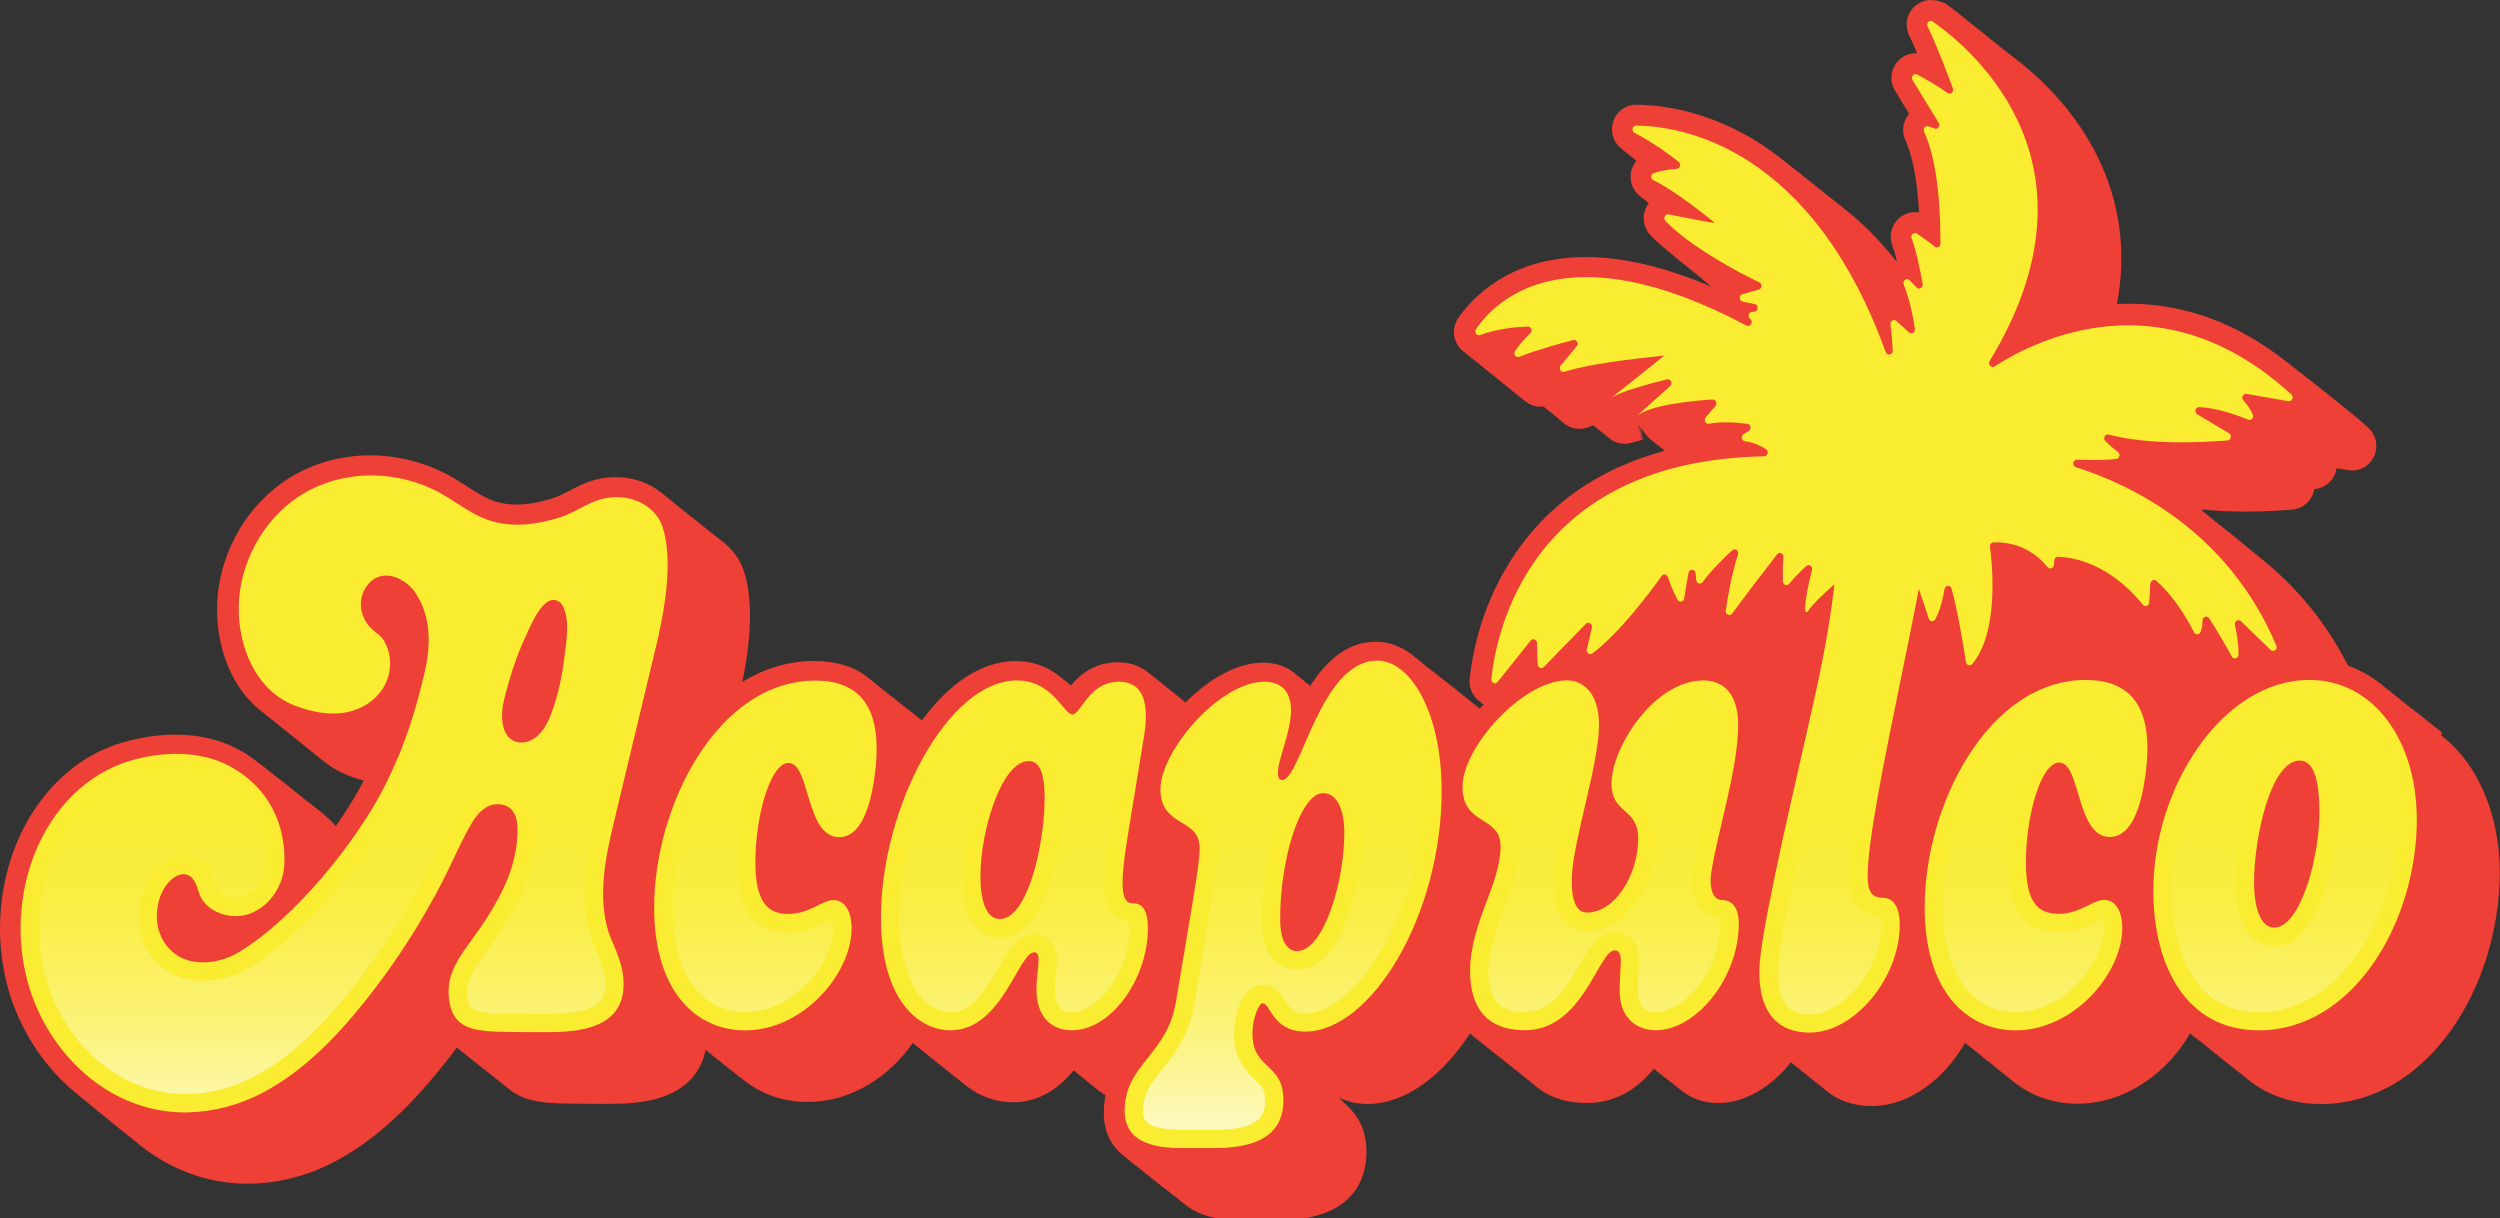 <svg xmlns="http://www.w3.org/2000/svg" xmlns:xlink="http://www.w3.org/1999/xlink" id="Layer_1" viewBox="0 0 450 219.29"><rect x="0" y="0" width="450" height="219.29" fill="#333333" stroke="none"/><defs><style>      .st0 {        fill: url(#linear-gradient);      }      .st1 {        fill: #ee4036;      }      .st2 {        fill: #f9ec31;      }    </style><linearGradient id="linear-gradient" x1="219.38" y1="115.29" x2="219.38" y2="216.18" gradientUnits="userSpaceOnUse"><stop offset=".19" stop-color="#fff" stop-opacity="0"></stop><stop offset=".3" stop-color="#fff" stop-opacity=".01"></stop><stop offset=".41" stop-color="#fff" stop-opacity=".06"></stop><stop offset=".51" stop-color="#fff" stop-opacity=".13"></stop><stop offset=".6" stop-color="#fff" stop-opacity=".24"></stop><stop offset=".7" stop-color="#fff" stop-opacity=".37"></stop><stop offset=".79" stop-color="#fff" stop-opacity=".53"></stop><stop offset=".89" stop-color="#fff" stop-opacity=".73"></stop><stop offset=".98" stop-color="#fff" stop-opacity=".95"></stop><stop offset="1" stop-color="#fff"></stop></linearGradient></defs><path class="st1" d="M439.52,131.81s-.05-.04-.07-.05c-.03-.02-.05-.04-.08-.06-.03-.02-.05-.04-.07-.06-.03-.02-.05-.04-.07-.06-.02-.02-.05-.04-.07-.06-.03-.02-.05-.04-.08-.06-.02-.02-.05-.04-.07-.06-.02-.02-.05-.04-.07-.06-.03-.02-.05-.04-.08-.06-.03-.02-.05-.04-.08-.06-.03-.02-.05-.04-.08-.06-.03-.02-.05-.04-.07-.06-.03-.02-.05-.04-.08-.06-.02-.02-.04-.04-.07-.05-.03-.02-.06-.04-.08-.07-.02-.02-.05-.04-.07-.05-.03-.02-.05-.04-.08-.06-.03-.02-.05-.04-.07-.06-.03-.02-.05-.04-.07-.06-.03-.02-.05-.04-.08-.06-.03-.02-.05-.04-.07-.06-.03-.02-.05-.04-.07-.06-.03-.02-.05-.04-.08-.06-.03-.02-.05-.04-.07-.06-.03-.02-.05-.04-.07-.06-.02-.02-.05-.04-.07-.06-.03-.02-.05-.04-.08-.06-.03-.02-.05-.04-.07-.06-.03-.02-.05-.04-.08-.06-.02-.02-.05-.04-.07-.05-.03-.02-.06-.05-.08-.07-.02-.02-.05-.04-.07-.05-.03-.02-.05-.04-.08-.06-.03-.02-.05-.04-.07-.06-.03-.02-.05-.04-.08-.06-.02-.02-.05-.04-.07-.06-.03-.02-.05-.04-.08-.06-.03-.02-.05-.04-.07-.06-.02-.02-.05-.04-.07-.06-.03-.02-.05-.04-.07-.06-.03-.02-.05-.04-.08-.06-.03-.02-.05-.04-.08-.06-.03-.02-.05-.04-.07-.06-.03-.02-.05-.04-.08-.06-.03-.02-.05-.04-.07-.06-.03-.02-.05-.04-.08-.06-.02-.02-.05-.04-.07-.06-.03-.02-.05-.04-.08-.06-.03-.02-.05-.04-.07-.06-.03-.02-.05-.04-.07-.06-.03-.02-.05-.04-.08-.06-.03-.02-.05-.04-.07-.06-.02-.02-.05-.04-.07-.06-.03-.02-.05-.04-.08-.06-.03-.02-.05-.04-.07-.06-.03-.02-.05-.04-.08-.06-.02-.02-.05-.04-.07-.05-.03-.02-.06-.04-.08-.06-.02-.02-.05-.04-.07-.05-.03-.02-.05-.04-.08-.06-.02-.02-.05-.04-.07-.05-.03-.02-.05-.04-.08-.06-.03-.02-.05-.04-.08-.06-.03-.02-.05-.04-.08-.06-.02-.02-.05-.04-.07-.05-.03-.02-.05-.04-.08-.06-.03-.02-.05-.04-.08-.06-.02-.02-.05-.04-.07-.06-.03-.02-.05-.04-.08-.06-.03-.02-.05-.04-.08-.06-.02-.02-.05-.04-.07-.05-.03-.02-.05-.04-.08-.06-.03-.02-.05-.04-.07-.06-.03-.02-.05-.04-.08-.06-.03-.02-.05-.04-.07-.06-.03-.02-.05-.04-.08-.06-.03-.02-.05-.04-.07-.06-.03-.02-.05-.04-.07-.06-.02-.02-.05-.04-.07-.06-.03-.02-.05-.04-.08-.06-.03-.02-.05-.04-.07-.06-.03-.02-.05-.04-.07-.06-.03-.02-.05-.04-.07-.06-.03-.02-.05-.04-.08-.06-.03-.02-.05-.04-.07-.06-.03-.02-.05-.04-.08-.06-.03-.02-.05-.04-.07-.06-.03-.02-.05-.04-.07-.06-.03-.02-.05-.04-.08-.06-.03-.02-.05-.04-.07-.06-.03-.02-.05-.04-.07-.06-.03-.02-.05-.04-.08-.06-.03-.02-.05-.04-.07-.06-.03-.02-.05-.04-.08-.06-.03-.02-.05-.04-.07-.06-.03-.02-.05-.04-.07-.06-.03-.02-.05-.04-.07-.06-.03-.02-.05-.04-.08-.06-.02-.02-.05-.04-.07-.05-.03-.02-.05-.04-.08-.06-.03-.02-.05-.04-.07-.06-.03-.02-.05-.04-.08-.06-.02-.02-.05-.04-.07-.06-.03-.02-.05-.04-.07-.06-.03-.02-.05-.04-.07-.06-.03-.02-.05-.04-.08-.06-.02-.02-.05-.04-.07-.06-.03-.02-.05-.04-.08-.06-.03-.02-.05-.04-.07-.06-.03-.02-.05-.04-.07-.06-.03-.02-.05-.04-.08-.06-.03-.02-.05-.04-.08-.06-.02-.02-.05-.04-.07-.06-.03-.02-.05-.04-.08-.06-.03-.02-.05-.04-.08-.06-.03-.02-.05-.04-.07-.06-.03-.02-.05-.04-.07-.06-.03-.02-.05-.04-.07-.06-.03-.02-.05-.04-.08-.06-.03-.02-.05-.04-.07-.06-.03-.02-.05-.04-.08-.06-.03-.02-.05-.04-.07-.06-.02-.02-.05-.04-.07-.06-.03-.02-.05-.04-.08-.06-.03-.02-.05-.04-.07-.06-.02-.02-.05-.04-.07-.06-.03-.02-.05-.04-.08-.06-.02-.02-.05-.04-.07-.05-.03-.02-.05-.04-.08-.06-.02-.02-.05-.04-.07-.06-.03-.02-.05-.04-.07-.06-.02-.02-.05-.04-.07-.06-.03-.02-.05-.04-.08-.06-.02-.02-.05-.04-.07-.06-.03-.02-.05-.04-.08-.06-.03-.02-.05-.04-.07-.06-.03-.02-.05-.04-.07-.06-.03-.02-.05-.04-.07-.06-.03-.02-.05-.04-.08-.06-.03-.02-.05-.04-.07-.06-.03-.02-.05-.04-.08-.06-.03-.02-.05-.04-.07-.06-.03-.02-.05-.04-.08-.06-.03-.02-.05-.04-.08-.06-.03-.02-.05-.04-.08-.06-.03-.02-.05-.04-.07-.06-.02-.02-.05-.04-.07-.06-.03-.02-.05-.04-.07-.06-.03-.02-.05-.04-.08-.06-.04-.03-.07-.06-.11-.08-1.73-1.34-3.63-2.37-5.66-3.1-3.83-7.57-9.12-14.08-15.75-19.37l-.06-.05-.08-.06-.07-.06h0s-.02-.02-.02-.02l-.05-.04-.02-.02-.06-.04-.02-.02-.05-.04-.02-.02-.06-.05-.02-.02-.04-.04-.02-.02-.06-.05-.07-.05-.02-.02-.05-.04-.08-.06-.08-.06-.07-.06-.02-.02-.05-.04-.02-.02-.05-.04-.02-.02-.06-.05-.07-.06-.08-.06-.07-.05-.02-.02-.05-.04h0s-.02-.02-.02-.02l-.06-.05-.07-.06-.02-.02-.06-.04-.07-.06-.08-.06-.02-.02-.06-.05-.07-.06-.06-.05h0s-.02-.02-.02-.02l-.05-.04-.02-.02-.05-.04-.02-.02-.06-.04-.08-.06-.08-.06-.07-.06-.08-.07-.07-.05-.07-.06-.07-.05-.02-.02-.05-.04-.02-.02-.06-.04-.07-.06-.02-.02-.06-.05-.08-.06-.07-.06-.02-.02-.06-.04-.07-.06h0s-.02-.02-.02-.02l-.05-.04-.02-.02-.05-.04-.02-.02-.05-.04-.02-.02-.06-.05-.02-.02-.05-.04h0s-.02-.02-.02-.02l-.05-.04-.02-.02-.06-.05-.02-.02-.05-.04-.07-.06-.07-.06-.02-.02-.05-.04h0s-.02-.02-.02-.02l-.06-.05-.02-.02-.06-.05-.07-.05h0s-.02-.01-.02-.01l-.05-.04h0s-.02-.02-.02-.02l-.05-.04-.02-.02-.06-.05-.02-.02-.06-.04-.02-.02-.06-.05-.07-.05-.08-.06-.02-.02-.04-.03h0s-.02-.02-.02-.02l-.06-.05-.07-.06-.08-.06-.07-.05h0s-.02-.02-.02-.02l-.06-.05-.02-.02-.06-.04-.06-.05-.03-.02-.05-.04-.07-.05-.02-.02-.07-.05-.07-.05h-.02s-.05-.05-.05-.05l-.02-.02-.05-.04-.02-.02-.06-.05h0s-.02-.01-.02-.01l-.05-.04-.03-.02-.05-.04-.08-.06-.07-.06-.07-.06-.08-.06-.07-.06-.07-.06-.07-.06-.07-.06-.08-.06-.08-.06-.02-.02-.05-.04-.07-.05-.02-.02-.05-.04-.02-.02-.05-.04-.07-.05-.02-.02-.07-.05-.07-.06-.07-.05-.07-.06-.02-.02-.05-.04h0s-.02-.02-.02-.02l-.05-.04-.03-.02-.05-.04-.07-.05h-.02s-.06-.06-.06-.06h0s-.02-.02-.02-.02l-.05-.04-.02-.02-.06-.05-.02-.02-.05-.04-.08-.07-.06-.05h0s-.02-.02-.02-.02l-.07-.05-.06-.05-.02-.02-.07-.05-.07-.05-.08-.06-.07-.05h0s-.02-.02-.02-.02l-.04-.03-.02-.02-.06-.05h0s-.02-.02-.02-.02l-.05-.04-.08-.06-.02-.02-.06-.04-.07-.06-.07-.06-.07-.06h0s-.02-.02-.02-.02l-.05-.04-.02-.02-.05-.04-.02-.02-.06-.05-.02-.02-.04-.04-.03-.02-.06-.05-.08-.06-.02-.02-.05-.04-.08-.06-.07-.06-.07-.06-.08-.06h-.02s-.05-.05-.05-.05l-.03-.02-.05-.04-.02-.02-.05-.04-.02-.02-.04-.03c.02-.07.04-.14.06-.21,2.35.25,4.92.37,7.72.37,3.44,0,6.49-.19,8.44-.35,1.9-.16,3.48-1.52,3.91-3.4.02-.1.04-.19.06-.29,1.39-.1,2.64-.85,3.39-2.05.33-.53.55-1.12.63-1.72l2.03.35c.25.04.5.07.75.07,1.81,0,3.41-1.1,4.07-2.81.67-1.73.22-3.65-1.14-4.89-1.14-1.04-2.32-2.04-3.49-2.97l-.07-.06-.09-.07h-.01s-.06-.06-.06-.06h-.02s-.05-.06-.05-.06l-.07-.06-.04-.03-.04-.03-.02-.02-.06-.05-.07-.05h-.02s-.06-.06-.06-.06l-.03-.03-.04-.03-.02-.02-.06-.05-.03-.02-.04-.03-.03-.03-.04-.03-.04-.03-.04-.03-.03-.02-.04-.03-.07-.06-.08-.06-.03-.03-.05-.04-.06-.05-.04-.03-.05-.04-.07-.05-.03-.03-.04-.03-.08-.06-.02-.02-.06-.05-.06-.05-.08-.07-.07-.06-.05-.04-.09-.07-.07-.06-.08-.06-.07-.05-.07-.06-.08-.06-.07-.06h-.01s-.06-.06-.06-.06l-.06-.05-.03-.03-.06-.04-.07-.06-.03-.02-.05-.04-.06-.05-.05-.04-.04-.03-.08-.06-.08-.06h0s-.06-.05-.06-.05l-.04-.03-.02-.02-.03-.02-.04-.03-.1-.08-.07-.05-.02-.02-.05-.04-.07-.06-.07-.06-.08-.07-.07-.06-.07-.06h-.02s-.06-.06-.06-.06l-.08-.06-.02-.02-.05-.04-.04-.03-.03-.02-.08-.07-.07-.06-.03-.03-.04-.03-.04-.03-.04-.03-.07-.06-.03-.03-.05-.04h-.01s-.07-.06-.07-.06l-.07-.05-.08-.06-.03-.02-.04-.03-.05-.04-.03-.02-.03-.03-.05-.04-.03-.02-.04-.03-.03-.03-.05-.04-.07-.06-.06-.04-.04-.03-.05-.04-.07-.06-.03-.02-.04-.03-.08-.06-.02-.02-.05-.04-.08-.06-.02-.02-.05-.04-.02-.02-.06-.04-.03-.03-.03-.02-.04-.03-.04-.03-.02-.02-.04-.03-.04-.03-.04-.03-.03-.02-.05-.04-.07-.06h-.02s-.06-.06-.06-.06h-.02s-.06-.06-.06-.06h-.01s-.07-.06-.07-.06h-.01s-.06-.05-.06-.05l-.08-.06-.07-.06-.08-.06-.06-.04h0s-.09-.07-.09-.07l-.08-.06-.07-.06-.08-.06h-.01s-.05-.05-.05-.05l-.02-.02-.06-.04-.07-.05-.09-.07-.02-.02-.04-.03-.02-.02-.06-.05-.07-.06-.08-.06-.02-.02-.05-.04-.03-.03-.04-.03-.07-.06-.04-.03-.04-.04-.03-.02-.06-.04h-.02s-.05-.05-.05-.05l-.08-.06-.07-.05-.03-.02-.05-.04-.03-.02-.05-.04-.03-.02-.03-.03-.05-.04-.03-.02-.02-.02-.05-.04-.04-.03-.04-.03-.03-.02-.04-.03-.02-.02-.05-.04-.03-.02-.05-.04h-.01s-.06-.06-.06-.06l-.08-.06-.07-.06-.02-.02-.05-.04-.02-.02-.05-.04h-.02s-.06-.06-.06-.06l-.06-.05-.08-.07h-.01s-.06-.06-.06-.06h-.02s-.06-.06-.06-.06h-.02s-.06-.06-.06-.06l-.08-.06-.07-.06-.03-.02-.05-.04-.03-.02-.04-.03-.04-.03-.04-.03h0s-.06-.05-.06-.05l-.09-.07h-.02s-.06-.06-.06-.06l-.08-.06h-.01s-.06-.06-.06-.06l-.08-.06-.07-.05h-.02s-.06-.06-.06-.06c-8.81-6.98-18.38-10.51-28.45-10.51-.7,0-1.41.02-2.12.05,1.73-9.29.58-18.15-3.44-26.39-3.94-8.07-9.8-13.75-14.02-17.1l-.04-.03-.03-.03-.04-.03-.03-.02-.06-.05-.02-.02-.06-.04-.06-.05-.03-.02-.05-.04-.03-.02-.06-.04-.02-.02-.07-.06-.06-.05h-.02s-.06-.06-.06-.06l-.09-.07-.04-.03-.02-.02-.07-.06-.05-.04-.03-.02-.05-.04-.02-.02-.05-.04h-.02s-.05-.06-.05-.06l-.03-.02-.04-.03-.03-.02-.06-.05-.02-.02-.04-.03-.03-.02-.05-.04-.03-.02-.05-.04-.03-.02h0s-.01-.01-.01-.01l-.06-.04-.04-.03-.03-.02-.07-.06-.05-.04-.03-.02-.04-.03-.04-.03-.05-.04-.03-.02-.04-.03-.02-.02-.05-.04-.03-.03-.04-.03-.03-.02-.05-.04-.03-.02-.04-.03-.03-.03-.05-.04-.03-.02-.05-.04-.03-.02-.06-.04-.03-.02-.05-.04-.02-.02-.05-.04-.03-.02-.07-.06-.06-.05-.02-.02-.06-.05-.07-.05h-.02s-.04-.05-.04-.05l-.03-.02-.09-.07-.05-.04-.02-.02-.05-.04-.02-.02-.06-.05-.02-.02-.04-.03-.03-.02-.06-.05-.02-.02-.04-.03-.02-.02-.05-.04-.04-.03-.03-.03-.04-.03-.06-.04-.03-.02-.04-.03-.03-.02-.09-.07-.05-.04-.06-.05-.02-.02-.05-.04-.02-.02-.06-.05-.07-.06-.06-.05-.02-.02-.05-.04-.02-.02-.06-.05h-.02s-.05-.05-.05-.05l-.02-.02-.08-.06-.04-.03-.03-.02-.09-.07-.04-.03-.02-.02-.05-.04-.03-.02-.04-.03-.03-.03-.05-.04-.02-.02-.04-.03-.03-.02-.05-.04-.03-.02-.05-.04-.02-.02-.04-.03-.02-.02-.07-.05-.05-.04-.03-.02-.04-.04-.03-.02-.05-.04-.02-.02-.06-.05-.03-.02-.03-.03-.02-.02-.05-.04-.03-.03-.05-.04-.02-.02-.04-.03-.03-.02-.04-.03-.03-.02-.04-.03-.04-.04-.04-.03-.03-.02-.07-.05-.06-.05-.02-.02-.05-.04-.02-.02-.08-.06-.04-.04-.02-.02-.05-.04-.03-.02-.03-.03-.04-.03-.05-.04-.03-.02-.05-.04-.02-.02-.06-.04-.03-.02-.04-.04-.03-.02-.08-.06-.05-.04-.02-.02-.05-.04-.02-.02-.05-.04-.03-.02-.06-.05-.05-.04-.04-.03-.07-.05-.06-.05-.02-.02-.06-.05-.08-.06-.06-.04-.02-.02-.05-.04-.02-.02-.09-.07-.06-.05-.07-.05-.07-.06h-.02s-.05-.05-.05-.05l-.02-.02-.06-.05-.02-.02-.06-.05-.02-.02-.04-.03-.03-.02-.05-.04-.03-.02-.06-.05-.02-.02-.04-.03-.02-.02-.04-.03-.03-.03-.06-.04-.03-.02-.04-.03-.03-.02-.05-.04-.03-.02-.05-.04-.02-.02-.05-.04-.02-.02-.05-.04-.02-.02-.04-.04-.03-.02-.04-.04-.03-.02-.05-.04-.02-.02-.04-.03-.02-.02-.07-.06-.06-.04-.02-.02-.05-.04-.03-.02-.04-.03-.03-.02-.07-.05-.02-.02-.05-.04-.02-.02-.07-.06-.09-.07-.05-.04-.02-.02-.06-.05-.02-.02-.05-.04-.02-.02-.08-.06-.03-.02-.03-.03-.05-.04-.02-.02-.08-.06-.04-.03-.02-.02-.06-.05-.02-.02-.04-.03-.03-.02c-.75-.6-1.52-1.18-2.28-1.72C349.35.28,348.48,0,347.58,0h0c-1.51,0-2.9.77-3.71,2.07-.82,1.3-.9,2.91-.22,4.3.45.93.94,2.04,1.44,3.22-.09,0-.17,0-.26,0-1.57,0-3.04.86-3.81,2.25-.79,1.4-.75,3.12.09,4.5l2.53,4.15c-.13.15-.25.32-.37.49-.82,1.28-.93,2.87-.3,4.26,1.31,2.88,2.14,7.24,2.45,13.01-.23-.04-.47-.06-.71-.06-1.42,0-2.76.7-3.58,1.88-.83,1.19-1.03,2.72-.52,4.09.27.73.54,1.67.82,2.76-.04.02-.08.04-.12.06-2.94-3.71-6.14-6.93-9.58-9.61l-.07-.06-.07-.06-.08-.06-.07-.06-.07-.06-.08-.06-.07-.05-.08-.06-.07-.06-.08-.06-.07-.05h0s-.08-.07-.08-.07l-.08-.06-.07-.06-.07-.06-.07-.06-.08-.06-.08-.06-.07-.06-.08-.06-.06-.05-.09-.07-.08-.06-.07-.06-.06-.05h0s-.09-.07-.09-.07l-.08-.06-.06-.05-.08-.06-.08-.06-.07-.06-.08-.06-.07-.06-.08-.06-.08-.06-.08-.06-.07-.05-.08-.06-.07-.06-.06-.05h0s-.07-.06-.07-.06h0s-.09-.07-.09-.07l-.06-.05h0s-.08-.07-.08-.07l-.09-.07-.06-.05-.08-.06-.07-.06-.09-.07h0s-.06-.05-.06-.05l-.08-.07-.07-.06-.08-.06-.07-.06-.08-.06-.07-.06-.07-.05-.08-.06-.07-.06-.07-.05-.08-.07-.07-.06-.08-.06-.08-.06-.06-.05-.07-.06-.09-.07-.07-.06-.08-.06-.07-.06-.06-.05h0s-.07-.06-.07-.06h0s-.08-.06-.08-.06l-.08-.06-.08-.06-.07-.06-.07-.06-.06-.05h0s-.09-.07-.09-.07l-.06-.05-.08-.06-.07-.05h0s-.09-.07-.09-.07l-.06-.05-.08-.07-.07-.06-.08-.07-.07-.06-.07-.05-.07-.05h0s-.09-.07-.09-.07l-.07-.06-.07-.05-.08-.06-.07-.06-.07-.06h0s-.06-.05-.06-.05l-.09-.07-.07-.06-.08-.06-.07-.06-.08-.07-.06-.05-.07-.06-.08-.06-.07-.06-.07-.05h-.02s-.06-.06-.06-.06l-.07-.06-.08-.06-.08-.06-.06-.05h0s-.09-.07-.09-.07l-.08-.06-.07-.05-.07-.06-.07-.05-.08-.06-.08-.06-.08-.06-.07-.06-.07-.06-.08-.06-.07-.06-.07-.05-.08-.06-.07-.05-.08-.07-.07-.05-.08-.06-.07-.06-.08-.06-.07-.06-.08-.07-.07-.06-.08-.06-.07-.06-.07-.06-.08-.06-.07-.06-.08-.06-.06-.04h0s-.07-.06-.07-.06h0s-.02-.02-.02-.02l-.06-.05-.08-.07-.08-.06-.07-.05-.06-.05h0l-.1-.08-.07-.05c-10.56-8.27-20.81-9.6-25.98-9.65h-.02s-.03,0-.03,0c-1.85,0-3.46,1.13-4.1,2.87-.62,1.69-.16,3.6,1.15,4.81.09.09.19.17.29.24.02.02.05.04.07.06.02.02.05.04.07.06.02.02.05.04.07.06.02.02.05.04.07.06.02.02.05.04.07.06.03.02.05.04.08.06.02.02.05.04.07.06.03.02.05.04.08.06.02.02.05.04.07.06.02.02.05.04.08.06.02.02.05.04.07.06.03.02.05.04.08.06.02.02.05.04.07.06.03.02.05.04.08.06.02.02.05.04.07.06.02.02.05.04.07.06.03.02.05.04.08.06.02.02.05.04.07.06.02.02.05.04.07.06.02.02.05.04.07.06.02.02.05.04.08.06.02.02.05.04.07.06.02.02.05.04.08.06.02.02.05.04.07.06.03.02.05.04.08.06.02.02.05.04.07.06.03.02.05.04.08.06.02.02.05.04.07.06.03.02.05.04.08.06.02.02.05.04.07.06.02.02.05.04.07.06.03.02.05.04.08.06.02.02.05.04.07.06.02.02.05.04.07.06.02.02.05.04.07.06.02.02.05.04.07.06.01,0,.02.02.04.03-.49.57-.83,1.28-.97,2.05-.29,1.58.27,3.17,1.48,4.19.07.06.13.11.18.15.03.02.05.04.08.06.02.02.05.04.07.06.03.02.05.04.08.06.03.02.05.04.07.06.03.02.05.04.08.06.02.02.05.04.07.05.03.02.05.04.08.06.03.02.05.04.08.06.03.02.05.04.07.06.02.02.05.04.07.06.03.02.05.04.08.06.03.02.05.04.07.06.03.02.05.04.08.06.02.02.05.04.07.06.03.02.05.04.08.06.03.02.05.04.07.06.03.02.05.04.08.06.02.02.05.04.07.06.03.02.05.04.08.06.02.02.05.04.07.06.02.01.03.03.05.04-.22.29-.42.61-.57.96-.7,1.64-.37,3.53.86,4.82.88.93,1.97,1.91,3.23,2.91l.07.05.06.05.02.02.05.04.02.02.06.04.02.02.04.03.02.02.06.04.02.02.05.04.03.02.04.03.03.03.07.05.06.05.02.02.05.04.02.02.03.03.03.03.06.05.02.02.05.04.02.02.04.04.02.02.04.04.04.03.05.04.02.02.06.04.02.02.05.04.07.06.02.02.04.03.02.02.06.04.02.02.04.03.03.03.05.04.02.02.04.03.03.02.05.04.02.02.05.04.02.02.06.04.06.05.03.02.06.05.03.02.05.04.02.02.05.04.03.02.05.04.02.02.05.04.02.02.05.04.02.02.05.04.02.02.06.05.02.02.05.04.08.06.02.02.08.06.06.05.05.04.02.02.05.04.03.02.06.05.02.02.08.06.08.06.05.04.02.02.05.04.02.02.07.06.05.04.03.02.06.04.02.02.06.05.06.05.02.02.05.04.02.02.05.04.02.02.07.05.08.06.05.04.02.02.04.03.04.03.05.04.02.02.05.04.03.02.06.05.07.06.02.02.04.03.03.02.04.03.04.03.04.03.03.02.09.07.04.03.02.02.06.04.02.02.05.04.02.02.06.05.1.08.05.04.02.02.05.04.02.02.05.04.02.02.05.04.02.02.05.04.03.02.06.05.02.02.05.04.02.02.06.05.02.02.07.06.04.03.02.02.06.05.02.02.05.04.02.02.05.04.02.02.05.04.02.02.05.04.02.02.07.06.07.06.06.05.07.06.02.02.05.04.02.02.05.04.03.02.07.05.06.05.07.06.02.02.05.04.02.02.05.04.02.02.05.04.02.02.08.06.07.06.04.03.02.02.05.04.03.02.08.07.05.04.02.02.06.05h0c-8.31-3.55-15.9-5.34-22.64-5.34-13.94,0-20.68,7.69-22.93,11-1.33,1.95-.89,4.6.96,6.02.02.02.05.04.07.05.02.02.05.04.07.06.02.02.05.04.08.06.02.02.05.04.07.06.02.02.05.04.08.06.02.02.05.04.07.06.03.02.05.04.08.06.02.02.05.04.07.06.03.02.05.04.08.06.02.02.05.04.07.06.02.02.05.04.07.06.02.02.05.04.07.06.02.02.05.04.07.06.02.02.05.04.08.06.02.02.05.04.07.06.02.02.05.04.07.06.03.02.05.04.08.06.02.02.05.04.07.06.02.02.05.04.08.06.02.02.05.04.07.06.03.02.05.04.08.06.02.02.05.04.08.06.02.02.05.04.07.06.03.02.05.04.08.06.02.02.05.04.07.06.02.02.05.04.08.06.02.02.05.04.07.06.02.02.05.04.07.06.03.02.05.04.08.06.02.02.05.04.07.06.03.02.05.04.08.06.02.02.05.04.07.06.02.02.05.04.08.06.02.02.05.04.07.06.02.02.05.04.07.06.02.02.05.04.08.06.02.02.05.04.07.06.03.02.05.04.08.06.02.02.05.04.07.06.03.02.05.04.08.06.02.02.05.04.07.06.03.02.05.04.08.06.02.02.05.04.07.06.02.02.05.04.07.06.02.02.05.04.08.06.02.02.05.04.07.06.02.02.05.04.07.06.03.02.05.04.08.06.02.02.05.04.07.06.02.02.05.04.07.06.02.02.05.04.07.06.03.02.05.04.08.06.02.02.05.04.07.06.02.02.05.04.08.06.02.02.05.04.07.06.02.02.05.04.07.06.02.02.05.04.07.06.03.02.05.04.08.06.02.02.05.04.07.06.02.02.05.04.08.06.02.02.05.04.07.06.03.02.05.04.08.06.02.02.05.04.08.06.02.02.05.04.07.06.02.02.05.04.07.06.03.02.05.04.08.06.02.02.05.04.07.06.02.02.05.04.07.06.03.02.05.04.08.06.02.02.05.04.07.06.02.02.05.04.07.06.03.02.05.04.08.06.02.02.05.04.07.06.03.02.05.04.08.06.02.02.05.04.07.06.03.02.05.04.08.06.02.02.05.04.07.06.03.02.05.04.08.06.02.02.05.04.07.06.02.02.05.04.07.06.03.02.05.04.08.06.02.02.05.04.07.06.02.02.05.04.07.06.02.02.05.04.07.06.02.02.05.04.08.06.02.02.05.04.07.06.02.02.05.04.08.06.02.02.05.04.07.06.02.02.05.04.07.06.03.02.05.04.08.06.02.02.05.04.08.06.02.02.05.04.07.06.02.02.05.04.07.06.03.02.05.04.08.06.02.02.05.04.07.06.02.02.05.04.07.06.02.02.05.04.07.06.02.02.05.04.08.06.02.02.05.04.07.06.02.02.05.04.07.06.03.02.05.04.08.06.02.02.05.04.07.06.02.02.05.04.07.06.02.02.05.04.07.06.02.02.05.04.08.06.02.02.05.04.07.06.02.02.05.04.07.06.03.02.05.04.08.06.02.02.05.04.07.06.02.02.05.04.07.06.02.02.05.04.07.06.03.02.05.04.08.06.02.02.05.04.07.06.02.02.05.04.08.06.02.02.05.04.07.06.02.02.05.04.07.06.02.02.05.04.07.06.02.02.05.04.08.06.03.02.05.04.08.06.02.02.05.04.07.06.02.02.05.04.08.06.02.02.05.04.07.06.02.02.05.04.07.06.03.02.05.04.08.06.02.02.05.04.07.06.02.02.05.04.07.06.02.02.05.04.08.06.02.02.05.04.07.06.03.02.05.04.08.06.02.02.05.04.07.06.03.02.05.04.08.06.02.02.05.04.07.06.03.02.05.04.08.06.02.02.05.04.07.06.02.02.05.04.07.06.03.02.05.04.08.06.02.02.05.04.08.06.02.02.05.04.07.06.03.02.05.04.08.06.02.02.05.04.07.06.03.02.05.04.08.06.02.02.05.04.07.06.02.02.05.04.07.06.02.02.05.04.07.06.02.02.05.04.08.06.02.02.05.04.07.06.03.02.05.04.08.06.02.02.05.04.07.06.02.02.05.04.08.06.02.02.04.04.07.05.78.63,1.74.98,2.74.98.18,0,.35-.01.53-.03.02.02.04.03.06.05.02.02.05.04.07.06.03.02.05.04.08.06.02.02.05.04.07.06.02.02.05.04.07.06.02.02.05.04.07.06.02.02.05.04.07.06.02.02.05.04.08.06.02.02.05.04.07.06.02.02.05.04.07.06.02.02.05.04.08.06.02.02.05.04.07.06.03.02.05.04.08.06.02.02.05.04.07.06.03.02.05.04.08.06.02.02.05.04.07.06.03.02.05.04.08.06.02.02.05.04.07.06.02.02.05.04.07.06.02.02.05.04.08.06.02.02.05.04.07.06.03.02.05.04.08.06.02.02.05.04.07.06.03.02.05.04.08.06.02.02.05.04.07.06.03.02.05.04.08.06.02.02.05.04.07.06.02.02.05.04.07.06.03.02.05.04.08.06.02.02.05.04.07.06.03.02.05.04.08.06.02.02.05.04.07.06.02.02.05.04.07.06.02.02.05.04.07.06.02.02.05.04.07.06.02.02.05.04.07.06.02.02.05.04.07.06.02.02.05.04.07.06.02.02.05.04.07.06.03.02.05.04.08.06.02.02.05.04.07.06.02.02.05.04.07.06.02.02.05.04.07.06.03.02.05.04.08.06.02.02.05.04.07.06.03.02.05.04.08.06.02.02.05.04.07.06.02.02.05.04.07.06.02.02.05.04.07.06.02.02.05.04.07.06.03.02.06.05.08.07.77.62,1.73.96,2.72.96.56,0,1.11-.11,1.64-.32.25-.1.53-.21.83-.32,0,0,.02.02.03.02.03.02.05.04.08.06.03.02.05.04.07.06.03.02.05.04.08.06.02.02.05.04.07.06.03.02.05.04.08.06.02.02.05.04.07.06.03.02.05.04.08.06.03.02.05.04.07.06.03.02.05.04.07.06.03.02.05.04.07.06.03.02.05.04.08.06.03.02.05.04.07.06.03.02.05.04.07.06.02.02.05.04.07.06.03.02.05.04.08.06.03.02.05.04.07.06.03.02.05.04.08.06.02.02.05.04.07.06.03.02.05.04.08.06.03.02.05.04.08.06.03.02.05.04.07.06.03.02.05.04.08.06.03.02.05.04.07.06.03.02.05.04.07.06.03.02.05.04.08.06.03.02.05.04.08.06.03.02.05.04.07.06.03.02.05.04.08.06.02.02.05.04.07.06.03.02.05.04.08.06.03.02.05.04.08.06.03.02.05.04.07.06.03.02.05.04.07.06.03.02.05.04.07.06.03.02.05.04.08.06.03.02.05.04.07.06.03.02.05.04.08.06.03.02.05.04.07.06,0,0,.02.01.02.02.79.67,1.77,1.03,2.8,1.03.45,0,.89-.07,1.32-.21.48-.15,1.04-.31,1.68-.46l-.76-3.1.06.08.73,3.01.11-.03h.05s-.63-2.63-.63-2.63l.15.2.58,2.4h.01s.02,0,.02,0h.04s-.49-2.18-.49-2.18l.3.39.39,1.74-.38-1.73.05.07.86,1.14-.13-.2.3.4-.02.02s.03-.02.05-.03l.05.07-.03.02s.04-.02.05-.03l.05.07-.03.02s.03-.02.05-.03l.05.07-.03.02s.04-.02.05-.03l.05.07-.03.02s.03-.02.05-.03l.05.07-.03.02s.04-.02.06-.03l.05.07-.03.02s.03-.02.05-.03l.05.07-.03.02s.04-.02.06-.03l.05.07-.03.02s.04-.02.05-.03l.05.07-.03.02s.04-.02.06-.03l.05.07-.03.02s.03-.02.05-.03l.05.07-.03.02s.04-.02.05-.03l.05.07-.03.02s.03-.02.05-.03l.05.07-.03.02s.04-.02.05-.03l.05.07-.03.02s.04-.02.06-.03l.05.07-.03.02s.04-.02.06-.03l.05.07-.03.02s.04-.02.06-.03l.05.07-.03.02s.04-.02.06-.03l.05.07-.03.02s.04-.02.06-.03l.05.07-.03.02s.04-.02.06-.03l.05.07-.03.02s.04-.02.06-.03l.05.07-.03.02s.04-.02.06-.03l.05.07-.03.02s.04-.02.05-.03l.05.07-.03.02s.04-.02.06-.04l.05.07s-.02.02-.04.02c.02-.01.04-.02.05-.03l.05.07-.03.02s.04-.02.06-.03l.05.07s-.02.02-.03.02c.02-.01.03-.02.05-.03l.05.07-.03.02s.04-.02.06-.04l.05.07s-.02.02-.04.03c.02-.01.04-.02.06-.03l.05.07s-.02.02-.04.03c.02-.01.04-.02.06-.03l.05.07-.03.02s.04-.02.05-.03l.05.07-.03.02s.04-.02.06-.03l.05.07-.03.02s.04-.02.06-.03l.05.07-.03.02s.04-.02.06-.03l.05.07-.03.02s.04-.02.06-.03l.05.07s-.02.02-.04.02c.02-.01.04-.02.05-.03l.05.07-.03.02s.04-.02.06-.03l.05.07-.03.02s.04-.02.06-.03l.05.07-.03.02s.04-.02.06-.03l.05.07-.03.02s.04-.02.06-.03l.02.03c-12,3.24-21.23,9.73-27.48,19.34-5.59,8.58-7.19,17.3-7.65,21.74-.16,1.52.45,2.97,1.63,3.91.04.03.08.06.11.09.03.02.05.04.08.06.02.02.05.04.07.06.03.02.05.04.08.06.03.02.05.04.07.06.03.02.05.04.07.06.03.02.05.04.07.06.03.02.05.04.08.06.02.02.05.04.07.06.03.02.05.04.08.06.03.02.05.04.07.06.01,0,.02.02.03.02-.24.24-.47.49-.7.74-.25-.23-.51-.46-.78-.67h0s-.07-.05-.07-.05l-.07-.05-.08-.06h0s-.08-.06-.08-.06c-.03-.02-.05-.04-.08-.06h0s-.07-.05-.07-.05h0s-.08-.06-.08-.06c-.03-.02-.05-.04-.08-.06h0s-.07-.06-.07-.06h0s-.07-.06-.07-.06h0s-.07-.06-.07-.06l-.07-.06s-.05-.04-.08-.06c-.02-.02-.05-.04-.08-.06-.03-.02-.05-.04-.08-.06-.02-.02-.05-.04-.07-.06-.02-.02-.05-.04-.07-.06l-.07-.06-.07-.06-.08-.06h0s-.07-.06-.07-.06l-.08-.06h0s-.07-.06-.07-.06h0s-.08-.06-.08-.06h0s-.07-.06-.07-.06l-.07-.06s-.05-.04-.08-.06c-.03-.02-.05-.04-.08-.06h0s-.07-.06-.07-.06h0s-.06-.05-.06-.05l-.08-.06s-.05-.04-.07-.06h0s-.07-.06-.07-.06l-.07-.06-.08-.06h0s-.07-.06-.07-.06h0s-.07-.06-.07-.06l-.08-.06h0s-.08-.06-.08-.06h0s-.07-.06-.07-.06h0s-.07-.06-.07-.06l-.08-.06h0s-.07-.06-.07-.06l-.08-.06-.07-.06-.07-.06-.08-.06-.07-.06s-.05-.04-.08-.07h0s-.07-.05-.07-.05l-.07-.06-.08-.06-.08-.06-.07-.06-.08-.06-.08-.06h0s-.08-.06-.08-.06h0s-.07-.06-.07-.06h0s-.07-.06-.07-.06l-.07-.06s-.05-.04-.08-.06h0s-.07-.06-.07-.06l-.07-.06-.07-.06s-.05-.04-.08-.06h0s-.07-.06-.07-.06l-.08-.06h0s-.08-.06-.08-.06l-.07-.05-.08-.06-.07-.06-.08-.06h0s-.07-.06-.07-.06c-.03-.02-.05-.04-.08-.06h0s-.07-.06-.07-.06c-.03-.02-.05-.04-.08-.06h0s-.07-.05-.07-.05c-.03-.02-.05-.04-.08-.07h0s-.07-.05-.07-.05h0s-.08-.06-.08-.06c-.03-.02-.05-.04-.08-.06h0s-.07-.05-.07-.05l-.08-.06s-.05-.04-.07-.06l-.07-.06h0s-.07-.06-.07-.06l-.08-.06s-.05-.04-.07-.06l-.07-.06-.08-.06-.07-.06-.08-.07h0s-.07-.05-.07-.05l-.08-.06-.07-.06s-.05-.04-.08-.07h0s-.07-.05-.07-.05l-.07-.06-.08-.06-.07-.06-.08-.06h0s-.07-.05-.07-.05l-.08-.06h0s-.08-.06-.08-.06h0s-.08-.06-.08-.06h0s-.07-.05-.07-.05l-.08-.06s-.05-.04-.08-.06h0s-.07-.06-.07-.06h0s-.07-.05-.07-.05l-.07-.06-.08-.06h0s-.08-.06-.08-.06c-.03-.02-.05-.04-.08-.06h0s-.06-.05-.06-.05l-.08-.06-.07-.06-.07-.06-.07-.06h0s-.08-.06-.08-.06h0s-.07-.06-.07-.06c-.03-.02-.05-.04-.08-.06h0s-.07-.06-.07-.06h0s-.07-.06-.07-.06h0s-.07-.06-.07-.06h0s-.07-.06-.07-.06h0s-.07-.06-.07-.06h0s-.07-.06-.07-.06l-.07-.06h0s-.08-.06-.08-.06h0s-.07-.06-.07-.06h0s-.08-.06-.08-.06h0s-.07-.06-.07-.06l-.08-.06h0s-.07-.06-.07-.06h0s-.08-.06-.08-.06h0s-.07-.06-.07-.06l-.07-.06s-.06-.05-.09-.07c-.02-.02-.04-.03-.06-.05l-.07-.06s-.05-.04-.08-.06l-.07-.06h0s-.08-.06-.08-.06h0s-.07-.05-.07-.05l-.08-.06-.07-.06-.07-.06s-.05-.04-.08-.07h0s-.07-.05-.07-.05c-2.04-1.66-4.38-2.54-6.73-2.54-5.48,0-9.23,3.86-11.84,7.95,0,0-.01-.01-.02-.02-.03-.02-.05-.04-.08-.06-.02-.02-.05-.04-.07-.06-.03-.02-.05-.04-.08-.06-.02-.02-.05-.04-.07-.06-.03-.02-.05-.04-.08-.06-.02-.02-.05-.04-.07-.06-.02-.02-.05-.04-.07-.06-.03-.02-.05-.04-.07-.06-.03-.02-.05-.04-.08-.06-.02-.02-.05-.04-.07-.06-.03-.02-.05-.04-.08-.06-.03-.02-.05-.04-.08-.06-.02-.02-.05-.04-.07-.06-.02-.02-.05-.04-.07-.06-.02-.02-.05-.04-.07-.06-.02-.02-.05-.04-.07-.06-.03-.02-.05-.04-.08-.06-.02-.02-.05-.04-.07-.06-.02-.02-.05-.04-.07-.06-.02-.02-.05-.04-.07-.06-.03-.02-.05-.04-.08-.06-.02-.02-.05-.04-.07-.06-.03-.02-.05-.04-.08-.06-.02-.02-.05-.04-.07-.06-.02-.02-.05-.04-.07-.06-.02-.02-.05-.04-.07-.06-.03-.02-.05-.04-.08-.06-.02-.02-.05-.04-.07-.06-.02-.02-.05-.04-.07-.06-.02-.02-.05-.04-.07-.06-.03-.02-.05-.04-.07-.06-.03-.02-.05-.04-.08-.06-.02-.02-.05-.04-.07-.06-.03-.02-.05-.04-.08-.06-.02-.02-.05-.04-.07-.06-.03-.02-.05-.04-.08-.06-.03-.02-.05-.04-.08-.06-.02-.02-.05-.04-.07-.06-.02-.02-.05-.04-.07-.06-.02-.02-.05-.04-.07-.06-.04-.03-.09-.07-.13-.1-1.44-1.09-3.29-1.67-5.36-1.67-5.69,0-10.88,4.08-13.99,7.16,0,0-.02-.01-.02-.02-.02-.02-.05-.04-.08-.06-.02-.02-.05-.04-.07-.06-.03-.02-.05-.04-.08-.06-.02-.02-.05-.04-.07-.06-.03-.02-.05-.04-.08-.07-.02-.02-.05-.04-.07-.06-.03-.02-.05-.04-.08-.06-.02-.02-.05-.04-.07-.06-.02-.02-.05-.04-.07-.06-.02-.02-.05-.04-.07-.06-.02-.02-.05-.04-.08-.06-.02-.02-.05-.04-.07-.06-.03-.02-.05-.04-.08-.06-.02-.02-.05-.04-.07-.06-.02-.02-.05-.04-.07-.06-.03-.02-.05-.04-.08-.06-.02-.02-.05-.04-.07-.06-.02-.02-.05-.04-.07-.06-.03-.02-.05-.04-.08-.06-.02-.02-.05-.04-.07-.06-.02-.02-.05-.04-.07-.06-.03-.02-.05-.04-.08-.06-.02-.02-.05-.04-.07-.06-.02-.02-.05-.04-.07-.06-.03-.02-.05-.04-.08-.06-.02-.02-.05-.04-.07-.06-.03-.02-.05-.04-.08-.06-.03-.02-.05-.04-.08-.06-.02-.02-.05-.04-.07-.06-.02-.02-.05-.04-.07-.06-.02-.02-.05-.04-.08-.06-.03-.02-.05-.04-.08-.06-.02-.02-.05-.04-.07-.06-.02-.02-.05-.04-.08-.06-.02-.02-.05-.04-.07-.06-.03-.02-.05-.04-.08-.06-.02-.02-.05-.04-.07-.06-.02-.02-.05-.04-.08-.06-.02-.02-.05-.04-.07-.06-.02-.02-.05-.04-.07-.06-.03-.02-.05-.04-.08-.06-.02-.02-.05-.04-.07-.06-.03-.02-.05-.04-.08-.06-.02-.02-.05-.04-.07-.06-.03-.02-.05-.04-.08-.06-.02-.02-.05-.04-.07-.06-.03-.02-.05-.04-.08-.06-.02-.02-.05-.04-.07-.06-.02-.02-.05-.04-.07-.06-.03-.02-.05-.04-.08-.06-.02-.02-.05-.04-.07-.06-.03-.02-.05-.04-.08-.06-.02-.02-.05-.04-.07-.06-.02-.02-.05-.04-.07-.06-.02-.02-.05-.04-.07-.06-.02-.02-.05-.04-.07-.06-.02-.02-.05-.04-.07-.06-.03-.02-.05-.04-.08-.06-.02-.02-.05-.04-.07-.06-.02-.02-.05-.04-.07-.06-.02-.02-.05-.04-.08-.06-.02-.02-.05-.04-.07-.06-.02-.02-.05-.04-.07-.06-.03-.02-.05-.04-.08-.06-.03-.02-.05-.04-.08-.06-.02-.02-.05-.04-.07-.06-.02-.02-.05-.04-.07-.06-.02-.02-.05-.04-.07-.06-.03-.02-.05-.04-.08-.06-.02-.02-.05-.04-.08-.06-.02-.02-.05-.04-.07-.06-.03-.02-.05-.04-.08-.06-.03-.02-.05-.04-.08-.06-.03-.02-.05-.04-.08-.06-.02-.02-.05-.04-.07-.06-.02-.02-.05-.04-.07-.06-.03-.02-.05-.04-.08-.06-.02-.02-.05-.04-.08-.06-.02-.02-.05-.04-.07-.06-.03-.02-.05-.04-.08-.06-.02-.02-.05-.04-.07-.05-.03-.02-.05-.04-.08-.06-.02-.02-.05-.04-.07-.06-.02-.02-.05-.04-.07-.06-.02-.02-.05-.04-.07-.06-.02-.02-.05-.04-.07-.06-.02-.02-.05-.04-.08-.06-.03-.02-.05-.04-.08-.06-.02-.02-.05-.04-.07-.05-.03-.02-.05-.04-.08-.06-.02-.02-.04-.03-.06-.05-1.45-1.19-3.26-1.79-5.38-1.79-4.2,0-6.79,2.21-8.43,4.15h0s0,0,0,0l-.07-.06h0s-.08-.06-.08-.06h0s-.02-.02-.02-.02l-.07-.06-.06-.05h0s-.07-.05-.07-.05h0s-.07-.05-.07-.05h0s-.1-.08-.1-.08l-.06-.05h0s-.09-.07-.09-.07l-.05-.04h0s-.1-.08-.1-.08l-.06-.04h0s-.06-.05-.06-.05h0s-.1-.08-.1-.08l-.06-.04h0s-.1-.08-.1-.08l-.05-.04h0s-.08-.06-.08-.06h0s-.08-.07-.08-.07l-.06-.05h0s-.09-.07-.09-.07l-.06-.05h0s-.07-.05-.07-.05h0s-.08-.06-.08-.06h0s-.07-.06-.07-.06h0l-.07-.06h0s-.07-.06-.07-.06h0c-2.33-1.85-5-2.78-7.95-2.78-5.93,0-11.82,3.76-16.88,10.69-.01,0-.02-.02-.03-.03l-.04-.03h0s-.07-.06-.07-.06h0s-.03-.03-.03-.03l-.04-.03h0s-.07-.06-.11-.09l-.05-.04h0s-.07-.05-.07-.05c-.04-.03-.07-.06-.11-.09l-.04-.04s-.07-.05-.1-.08l-.08-.06-.04-.04h0s-.1-.08-.1-.08l-.05-.04h0s-.08-.06-.08-.06h0s-.07-.05-.07-.05h0s-.1-.08-.1-.08l-.06-.04-.07-.06h0s-.07-.06-.07-.06l-.07-.06h0s-.08-.06-.08-.06h0s-.07-.06-.07-.06h0s-.08-.06-.08-.06h0s-.07-.05-.07-.05h0s-.08-.06-.08-.06h0l-.07-.05h0s-.03-.02-.03-.02h0s-.05-.04-.05-.04h0s-.08-.06-.08-.06h0l-.06-.05h0s-.08-.06-.08-.06h0s-.07-.06-.07-.06h0s-.08-.06-.08-.06h0s-.08-.06-.08-.06h0s-.06-.05-.06-.05c-.03-.03-.07-.05-.1-.08l-.06-.04h0s-.08-.07-.08-.07l-.06-.05h0s-.08-.06-.08-.06h0s-.1-.08-.1-.08l-.05-.04h0s-.08-.06-.08-.06h0s-.08-.06-.08-.06h0s-.07-.05-.07-.05h0l-.08-.06h0l-.07-.06h0l-.07-.06h0s-.07-.06-.11-.08l-.05-.04h0s-.07-.06-.07-.06h0s-.07-.06-.11-.08l-.05-.04h0s-.07-.06-.07-.06h0s-.07-.06-.07-.06h0s-.07-.06-.07-.06h0s-.07-.06-.1-.08l-.05-.04h0s-.08-.07-.08-.07h0l-.1-.08-.04-.03h0s-.08-.06-.08-.06h0l-.08-.06h0s-.07-.06-.07-.06l-.02-.02h0s-.05-.04-.05-.04h0s-.07-.06-.07-.06h0s-.07-.05-.07-.05h0s-.07-.06-.07-.06h0l-.09-.07h0s-.07-.05-.07-.05h0s-.07-.05-.07-.05l-.08-.06h0l-.08-.06h0s-.08-.06-.08-.06h0s-.07-.06-.07-.06h0s-.08-.06-.08-.06h0s-.07-.05-.07-.05h0s-.07-.06-.07-.06h0s-.07-.06-.07-.06h0s-.07-.06-.07-.06c-.04-.03-.07-.06-.11-.08l-.04-.03h0s-.07-.06-.11-.09l-.04-.03h0s-.07-.06-.1-.08l-.05-.04h0s-.07-.06-.07-.06h0s-.08-.07-.08-.07h0s-.07-.05-.07-.05h0s-.07-.06-.07-.06l-.07-.05h0s-.08-.07-.08-.07h0s-.08-.06-.08-.06h0s-.07-.06-.07-.06h0l-.07-.06h0l-.08-.06h0s-.07-.05-.07-.05h0s-.07-.06-.07-.06h0s-.07-.06-.11-.09l-.04-.03h0s-.07-.06-.11-.09l-.05-.04h0s-.07-.05-.07-.05h0l-.07-.05s-.08-.06-.12-.09l-.04-.03h0s-.07-.06-.11-.09l-.05-.04h0s-.08-.07-.08-.07h0s-.06-.05-.06-.05l-.07-.06h0s-.11-.09-.11-.09l-.04-.03h0s-.07-.06-.07-.06l-.07-.06h0s-.08-.07-.08-.07h0s-.07-.06-.07-.06h0s-.08-.06-.08-.06h0s-.06-.05-.06-.05c-.03-.03-.06-.05-.1-.08-.03-.02-.06-.05-.09-.07l-.05-.04h0s-.07-.05-.07-.05h0s-.08-.07-.08-.07h0s-.06-.05-.06-.05h0s-.08-.07-.08-.07h0s-.07-.05-.07-.05h0l-.08-.06h0s-.07-.06-.07-.06c-.04-.03-.07-.06-.11-.08l-.04-.03h0s-.02-.02-.02-.02h0s-.05-.04-.05-.04h0c-2.46-1.97-5.72-2.96-9.67-2.96-4.5,0-8.89,1.3-12.93,3.78,1-4.66,2.42-13.64.28-20.02-.65-1.94-1.86-3.67-3.51-5.02-.04-.03-.07-.06-.11-.09-.02-.02-.05-.04-.07-.06-.02-.02-.05-.04-.08-.06-.03-.02-.05-.04-.08-.06-.02-.02-.05-.04-.07-.06-.03-.02-.05-.04-.08-.06-.02-.02-.05-.04-.07-.06-.03-.02-.05-.04-.08-.06-.02-.02-.05-.04-.07-.05-.02-.02-.05-.04-.08-.06-.02-.02-.05-.04-.08-.06-.02-.02-.05-.04-.08-.06-.02-.02-.05-.04-.07-.06-.03-.02-.05-.04-.08-.06-.02-.02-.05-.04-.07-.06-.02-.02-.05-.04-.08-.06-.02-.02-.04-.04-.07-.05-.02-.02-.05-.04-.08-.06-.03-.02-.05-.04-.08-.06-.02-.02-.05-.04-.07-.06-.02-.02-.05-.04-.08-.06-.02-.02-.05-.04-.08-.06-.02-.02-.05-.04-.07-.06-.03-.02-.05-.04-.08-.06-.02-.02-.05-.04-.07-.06-.02-.02-.05-.04-.07-.06-.02-.02-.05-.04-.08-.06-.02-.02-.05-.04-.07-.06-.02-.02-.05-.04-.07-.06-.03-.02-.05-.04-.08-.06-.02-.02-.05-.04-.07-.06-.02-.02-.05-.04-.08-.06-.02-.02-.05-.04-.07-.06-.02-.02-.05-.04-.08-.06-.03-.02-.05-.04-.08-.06-.02-.02-.05-.04-.07-.06-.02-.02-.05-.04-.07-.06-.02-.02-.05-.04-.07-.06-.02-.02-.05-.04-.08-.06-.02-.02-.05-.04-.08-.06-.02-.02-.05-.04-.07-.06-.03-.02-.05-.04-.08-.06-.02-.02-.05-.04-.07-.06-.02-.02-.05-.04-.07-.06-.02-.02-.05-.04-.07-.06-.03-.02-.05-.04-.08-.06-.02-.02-.05-.04-.07-.06-.03-.02-.05-.04-.08-.06-.02-.02-.05-.04-.07-.06-.02-.02-.05-.04-.07-.06-.02-.02-.05-.04-.08-.06-.02-.02-.05-.04-.08-.06-.02-.02-.05-.04-.07-.06-.02-.02-.05-.04-.07-.06-.03-.02-.05-.04-.08-.06-.03-.02-.05-.04-.08-.06-.02-.02-.05-.04-.07-.06-.02-.02-.05-.04-.07-.06-.02-.02-.05-.04-.07-.06-.03-.02-.05-.04-.08-.06-.02-.02-.05-.04-.07-.06-.02-.02-.05-.04-.07-.06-.02-.02-.05-.04-.07-.05-.03-.02-.05-.04-.08-.06-.02-.02-.05-.04-.07-.06-.02-.02-.05-.04-.08-.06-.02-.02-.05-.04-.07-.06-.02-.02-.05-.04-.07-.06-.03-.02-.05-.04-.08-.06-.02-.02-.05-.04-.07-.06-.02-.02-.05-.04-.07-.06-.02-.02-.05-.04-.08-.06-.02-.02-.05-.04-.07-.06-.02-.02-.05-.04-.08-.06-.02-.02-.05-.04-.08-.06-.02-.02-.05-.04-.07-.06-.02-.02-.05-.04-.07-.06-.03-.02-.05-.04-.08-.06-.03-.02-.05-.04-.08-.06-.02-.02-.05-.04-.07-.06-.02-.02-.05-.04-.07-.05-.02-.02-.05-.04-.08-.06-.02-.02-.05-.04-.07-.06-.03-.02-.05-.04-.08-.06-.02-.02-.05-.04-.07-.06-.03-.02-.05-.04-.08-.06-.02-.02-.05-.04-.08-.06-.02-.02-.05-.04-.07-.06-.03-.02-.05-.04-.08-.06-.02-.02-.05-.04-.07-.06-.02-.02-.05-.04-.07-.06-.03-.02-.05-.04-.08-.06-.03-.02-.05-.04-.08-.06-.02-.02-.05-.04-.07-.06-.03-.02-.05-.04-.08-.06-.02-.02-.05-.04-.07-.06-.02-.02-.05-.04-.07-.06-.02-.02-.05-.04-.08-.06-.02-.02-.05-.04-.07-.06-.02-.02-.05-.04-.07-.06-.02-.02-.05-.04-.07-.06-.03-.02-.05-.04-.08-.06-.02-.02-.05-.04-.07-.06-.03-.02-.05-.04-.08-.06-.02-.02-.05-.04-.07-.06-.03-.02-.05-.04-.08-.06-.02-.02-.05-.04-.07-.05-.02-.02-.05-.04-.08-.06-.02-.02-.05-.04-.07-.06-.03-.02-.05-.04-.08-.06-.02-.02-.05-.04-.07-.06-.03-.02-.05-.04-.08-.06-.02-.02-.05-.04-.07-.06-.02-.02-.05-.04-.07-.06-.02-.02-.05-.04-.07-.06-.02-.02-.05-.04-.07-.06-.02-.02-.05-.04-.07-.06-.03-.02-.05-.04-.08-.06-.02-.02-.05-.04-.07-.06-.02-.02-.05-.04-.07-.06-.03-.02-.05-.04-.08-.06-.02-.02-.05-.04-.07-.06-.02-.02-.05-.04-.07-.06-.02-.02-.05-.04-.08-.06-.02-.02-.05-.04-.07-.06-.03-.02-.05-.04-.08-.06-.02-.02-.05-.04-.07-.06-.02-.02-.05-.04-.07-.06-.02-.02-.05-.04-.07-.06-.02-.02-.05-.04-.08-.06-.02-.02-.05-.04-.07-.06-.03-.02-.05-.04-.08-.06-.02-.02-.05-.04-.07-.06-.02-.02-.05-.04-.08-.06-.02-.02-.05-.04-.07-.06-.02-.02-.05-.04-.07-.06-.02-.02-.05-.04-.07-.06-.02-.02-.05-.04-.08-.06-.02-.02-.05-.04-.07-.06-.02-.02-.05-.04-.08-.06-.02-.02-.05-.04-.07-.06-.03-.02-.05-.04-.08-.06-.02-.02-.05-.04-.07-.06-.02-.02-.05-.04-.07-.06-.03-.02-.05-.04-.08-.06-.02-.02-.05-.04-.07-.06-.02-.02-.05-.04-.07-.06-.03-.02-.05-.04-.08-.06-.02-.02-.05-.04-.07-.06-.02-.02-.04-.03-.06-.05-2.26-1.87-5.21-2.9-8.33-2.9-.44,0-.9.02-1.34.06-2.95.27-5.07,1.38-6.94,2.36-1.07.56-2.09,1.09-3.23,1.44-2.37.73-4.45,1.08-6.36,1.08-1.09,0-2.14-.12-3.11-.36-2.05-.51-3.77-1.61-5.76-2.89-1.5-.97-3.05-1.97-4.93-2.84-3.91-1.81-8.24-2.77-12.53-2.77-5.3,0-10.37,1.43-14.68,4.15-.8.5-1.58,1.06-2.33,1.66-6.95,5.56-10.98,14.47-10.53,23.27.38,7.36,3.44,13.68,8.39,17.34.02.01.03.03.05.04.02.02.05.04.07.06.03.02.05.04.08.06.03.02.05.04.08.06.02.02.05.04.07.06.02.02.05.04.07.06.03.02.05.04.08.06.02.02.05.04.07.06.03.02.05.04.08.06.03.02.05.04.08.06.02.02.05.04.07.06.02.02.05.04.07.06.03.02.05.04.08.06.03.02.05.04.08.06.02.02.05.04.07.06.03.02.05.04.08.06.02.02.05.04.07.06.02.02.05.04.07.06.03.02.05.04.08.06.02.02.05.04.07.06.02.02.05.04.07.06.02.02.05.04.07.06.03.02.05.04.08.06.02.02.05.04.07.05.03.02.05.04.08.06.03.02.05.04.08.06.02.02.05.04.07.06.02.02.05.04.07.06.03.02.05.04.08.06.02.02.05.04.07.06.02.02.05.04.07.06.03.02.05.04.08.06.02.02.05.04.07.06.02.02.05.04.07.06.03.02.05.04.08.06.02.02.05.04.07.06.02.02.05.04.07.06.03.02.05.04.08.06.02.02.05.04.07.06.02.02.05.04.07.06.02.02.05.04.07.06.03.02.05.04.08.06.03.02.05.04.08.06.02.02.05.04.07.06.03.02.05.04.08.06.02.02.05.04.07.06.03.02.05.04.08.06.02.02.05.04.07.06.03.02.05.04.08.06.02.02.05.04.07.06.03.02.05.04.08.06.03.02.05.04.07.06.03.02.05.04.08.06.02.02.05.04.07.06.02.02.05.04.07.06.03.02.05.04.08.06.03.02.05.04.08.06.02.02.05.04.07.06.03.02.05.04.08.06.02.02.05.04.07.06.02.02.05.04.07.06.03.02.05.04.08.06.02.02.05.04.07.06.03.02.05.04.08.06.02.02.05.04.07.06.02.02.05.04.07.06.03.02.05.04.08.06.02.02.05.04.07.06.02.02.05.04.07.06.02.02.05.04.07.06.03.02.05.04.08.06.03.02.05.04.08.06.02.02.05.04.07.06.02.02.05.04.07.06.03.02.05.04.08.06.02.02.05.04.07.06.02.02.05.04.07.06.03.02.05.04.08.06.02.02.05.04.07.06.02.02.05.04.07.06.02.02.05.04.07.06.03.02.05.04.08.06.02.02.05.04.07.06.02.02.05.04.07.06.03.02.05.04.08.06.02.02.05.04.07.06.02.02.05.04.07.06.03.02.05.04.08.06.02.02.05.04.07.06.03.02.05.04.08.06.03.02.05.04.08.06.03.02.05.04.08.06.02.02.05.04.07.06.02.02.05.04.07.06.02.02.05.04.07.06.02.02.05.04.07.06.03.02.05.04.08.06.03.02.05.04.08.06.02.02.05.04.07.06.03.02.05.04.08.06.02.02.05.04.07.06.02.02.05.04.07.06.02.02.05.04.07.06.03.02.05.04.08.06.02.02.05.04.07.06.02.02.05.04.07.06.02.02.05.04.07.06.03.02.05.04.08.06.02.02.05.04.07.06.03.02.05.04.08.06.02.02.05.04.07.06.02.02.05.04.07.06.03.02.05.04.08.06.02.02.05.04.07.06.02.02.05.04.07.06.03.02.05.04.08.06.02.02.05.04.07.06.03.02.05.04.08.06.02.02.05.04.07.06.03.02.05.04.08.06.02.02.05.04.07.06.02.02.05.04.07.06.03.02.05.04.08.06.02.02.05.04.07.06.03.02.05.04.08.06.02.02.05.04.07.06.03.02.05.04.08.06.02.02.05.04.07.06.02.02.05.04.07.06.03.02.05.04.08.06.02.02.05.04.07.06.03.02.05.04.08.06.03.02.05.04.08.06.02.02.05.04.07.06.02.02.05.04.07.06.03.02.05.04.08.06.02.02.05.04.07.06.03.02.05.04.08.06.02.02.05.04.07.06.03.02.05.04.08.06.02.02.05.04.07.06.03.02.05.04.08.06.02.02.05.04.07.06.02.02.05.04.07.06.03.02.05.04.08.06.02.02.05.04.07.06.02.02.05.04.07.06.03.02.05.04.08.06.02.02.05.04.07.06.05.04.11.08.16.12,1.32.98,2.78,1.77,4.33,2.34.84.31,1.65.57,2.45.79-.01.02-.02.04-.03.06-1.29,2.5-3.02,5.29-5.01,8.12-.9-1.01-1.91-1.95-3.01-2.81l-.07-.05h0s-.08-.06-.08-.06h0s-.07-.05-.07-.05h0s-.08-.06-.08-.06h0s-.07-.05-.07-.05h0s-.08-.07-.08-.07h0s-.09-.07-.09-.07l-.07-.06-.05-.04h0s-.08-.06-.08-.06h0s-.07-.06-.07-.06h0s-.08-.06-.08-.06h0s-.07-.06-.07-.06h0s-.09-.07-.09-.07l-.06-.05h0s-.08-.06-.08-.06h0s-.09-.07-.09-.07l-.06-.05h0s-.05-.04-.08-.06l-.07-.05h0s-.08-.06-.08-.06h0s-.08-.06-.08-.06h0s-.07-.06-.07-.06h0s-.07-.06-.07-.06h0s-.08-.06-.08-.06h0s-.07-.05-.07-.05h0s-.09-.07-.09-.07l-.06-.04h0s-.08-.06-.08-.06h0s-.07-.06-.07-.06h0s-.09-.07-.09-.07l-.07-.06-.05-.04h0s-.08-.07-.08-.07h0s-.09-.07-.09-.07l-.06-.05h0s-.09-.07-.09-.07l-.07-.06.02.02-.08-.06h0s-.09-.07-.09-.07l-.07-.06-.06-.05h0s-.09-.07-.09-.07l-.06-.04h0s-.1-.08-.1-.08l.03.02-.08-.06h0s-.09-.07-.09-.07l-.07-.06-.08-.07.02.02-.07-.06h0s-.08-.07-.08-.07h0s-.06-.05-.06-.05h0s-.08-.06-.08-.06h0s-.07-.06-.07-.06h0s-.09-.07-.09-.07l-.07-.05-.06-.05h0s-.09-.07-.09-.07l-.08-.06-.07-.06-.07-.05h0s-.08-.07-.08-.07l-.06-.05h0s-.07-.06-.07-.06h0s-.08-.06-.08-.06h0s-.07-.06-.07-.06h0s-.08-.06-.08-.06h0s-.07-.06-.07-.06h0s-.08-.06-.08-.06h0s-.07-.06-.07-.06h0s-.08-.06-.08-.06h0s-.07-.06-.07-.06h0s-.07-.06-.07-.06h0s-.08-.06-.08-.06h0s-.07-.06-.07-.06h0s-.08-.06-.08-.06h0s-.07-.06-.07-.06h0s-.07-.06-.07-.06h0s-.08-.06-.08-.06h0s-.09-.07-.09-.07l-.07-.06-.06-.05h0s-.09-.07-.09-.07l-.07-.06-.06-.04h0s-.07-.06-.07-.06h0s-.08-.06-.08-.06h0s-.09-.07-.09-.07l-.07-.06-.08-.06.02.02-.08-.06h0s-.08-.06-.08-.06h0s-.08-.06-.08-.06h0s-.07-.06-.07-.06h0s-.08-.06-.08-.06l-.06-.05h0s-.08-.06-.08-.06h0s-.09-.07-.09-.07l-.08-.06h.02s-.07-.04-.07-.04h0s-.08-.06-.08-.06h0s-.05-.04-.08-.06l-.08-.06h0s-.09-.07-.09-.07l-.06-.04h0s-.09-.07-.09-.07l-.05-.04h0s-.09-.07-.09-.07l-.07-.06-.06-.05h0s-.07-.06-.07-.06h0s-.1-.08-.1-.08l.03.02-.08-.06h0s-.07-.06-.07-.06h0s-.09-.07-.09-.07l-.06-.05h0s-.09-.07-.09-.07l-.07-.05h0s-.07-.06-.07-.06h0s-.09-.07-.09-.07l.02.02-.07-.06h0s-.1-.08-.1-.08l.03.02-.09-.07-.06-.05h0s-.09-.07-.09-.07l-.08-.06-.07-.06-.06-.05h0s-.07-.05-.07-.05h0s-.1-.08-.1-.08l-.07-.05-.06-.05h0s-.07-.06-.07-.06h0s-.08-.06-.08-.06h0s-.09-.07-.09-.07l-.06-.05h0s-.09-.07-.09-.07l-.08-.06.03.02-.09-.07-.08-.06-.07-.06-.08-.06-.06-.04h0s-.08-.06-.08-.06h0s-.07-.05-.07-.05h0s-.08-.06-.08-.06h0s-.09-.07-.09-.07l-.07-.06-.08-.06-.07-.05h0c-.69-.54-1.42-1.05-2.16-1.51-3.57-2.22-7.8-3.34-12.55-3.34-2.66,0-5.42.36-8.19,1.07C10.33,136.39.88,149.24.06,164.99c-.34,6.51.86,12.92,3.46,18.53,2.49,5.37,6.13,10.05,10.52,13.54l.05.04h.02s.06.06.06.06l.02.02.05.04.02.02.06.05.02.02.05.04.02.02.05.04.02.02.06.05h.02s.05.06.05.06l.02.02.05.04.02.02.05.04.03.02.06.04.02.02.04.03.03.02.05.04.03.02.05.04.02.02.07.05h.02s.05.05.05.05l.02.02.06.04h.02s.06.06.06.06l.02.02.05.04.02.02.05.04.02.02.06.05.02.02.04.04.02.02.05.04h.02s.06.06.06.06l.02.02.06.04.02.02.05.04.02.02.05.04h.02s.06.06.06.06l.03.02.05.04.02.02.06.05.02.02.05.04.02.02.05.04.02.02.05.04.02.02.05.04.02.02.05.04.07.06.07.06.08.06.02.02.05.04.02.02.05.04h.02s.05.05.05.05l.02.02.06.05.02.02.05.04.03.02.04.04.02.02.05.04.02.02.05.04.02.02.06.05.02.02.05.04.02.02.06.04.02.02.05.04.02.02.06.04h.02s.04.05.04.05l.02.02.06.05.02.02.05.04.02.02.06.04h.02s.05.06.05.06l.02.02.06.04.02.02.06.05.02.02.05.04.07.05.03.02.06.04.02.02.04.03.03.02.05.04.03.02.06.04.02.02.05.04.02.02.06.05.02.02.05.04.03.02.06.04.02.02.05.04.02.02.06.05h.02s.05.06.05.06l.02.02.05.04.02.02.05.04.08.06.02.02.05.04.02.02.06.05.02.02.04.03.03.02.06.04.02.02.05.04.07.06.02.02.05.04.02.02.06.05h.02s.05.06.05.06l.02.02.05.04.02.02.05.04.03.02.05.04.02.02.05.04.08.06.08.06.02.02.05.04.02.02.05.04.02.02.05.04.02.02.05.04.03.02.05.04.02.02.06.05.03.02.05.04.03.02.05.04.02.02.06.05h.02s.06.06.06.06l.02.02.05.04.02.02.06.04.02.02.05.04.02.02.05.04h.02s.06.06.06.06l.02.02.05.04.02.02.06.05.02.02.05.04.02.02.06.04.02.02.06.04.02.02.05.04h.02s.05.05.05.05l.03.02.05.04.03.02.06.04.02.02.05.04.02.02.05.04.02.02.06.04.02.02.05.04.02.02.05.04.07.05.02.02.06.05h.02s.06.06.06.06l.07.05.02.02.06.05h.02s.05.05.05.05l.02.02.05.04.02.02.06.04h.02s.05.05.05.05l.02.02.06.05.02.02.05.04h.02s.06.06.06.06l.02.02.05.04.02.02.06.05.02.02.05.04.02.02.05.04.07.06.08.06.08.06.07.05.02.02.06.04.02.02.06.04.06.05.02.02.06.05.03.02.05.04.02.02.04.03.02.02.06.04h0s.02.02.02.02l.04.04.02.02.08.06.06.05.02.02.06.05.02.02.05.04.02.02c5.69,4.55,12.38,6.96,19.34,6.96.23,0,.47,0,.7,0,5.06-.12,10.17-1.44,14.8-3.84,6.68-3.46,12.91-8.94,19.58-17.24.88-1.09,1.76-2.23,2.64-3.41,0,0,.01,0,.02.01.03.02.05.04.08.06.02.02.04.04.07.05.03.02.05.04.08.06.02.02.05.04.07.06.02.02.05.04.08.06.03.02.05.04.08.06.02.02.05.04.07.06.02.02.05.04.07.06.03.02.05.04.08.06.02.02.05.04.07.06.02.02.05.04.07.06.03.02.05.04.08.06.02.02.05.04.07.06.02.02.05.04.07.06.02.02.05.04.07.06.02.02.05.04.07.06.02.02.05.04.08.06.02.02.05.04.07.06.03.02.05.04.08.06.02.02.05.04.07.06.03.02.05.04.08.06.02.02.05.04.07.06.03.02.05.04.08.06.03.02.05.04.08.06.02.02.05.04.07.06.03.02.05.04.08.06.02.02.05.04.07.06.03.02.05.04.08.06.03.02.05.04.08.06.02.02.05.04.07.06.02.02.05.04.07.06.02.02.05.04.07.06.02.02.05.04.07.06.03.02.05.04.08.06.02.02.05.04.08.06.03.02.05.04.08.06.02.02.05.04.07.06.03.02.05.04.08.06.02.02.05.04.07.06.03.02.05.04.08.06.02.02.05.04.07.06.02.02.05.04.07.06.03.02.05.04.08.06.02.02.05.04.07.06.02.02.05.04.07.06.03.02.05.04.08.06.02.02.05.04.07.06.03.02.05.04.08.06.02.02.05.04.07.06.03.02.05.04.08.06.02.02.05.04.08.06.03.02.05.04.08.06.02.02.05.04.07.06.03.02.05.04.08.06.02.02.05.04.07.06.02.02.05.04.07.06.03.02.05.04.08.06.02.02.05.04.07.06.02.02.05.04.07.06.03.02.05.04.08.06.02.02.05.04.07.05.03.02.05.04.08.06.03.02.05.04.08.06.03.02.05.04.08.06.02.02.05.04.07.06.02.02.05.04.07.06.02.02.05.04.08.06.02.02.05.04.07.06.03.02.05.04.08.06.02.02.05.04.07.06.03.02.05.04.08.06.02.02.05.04.07.05.03.02.05.04.08.06.02.02.05.04.07.06.02.02.05.04.07.06.03.02.05.04.08.06.02.02.05.04.07.06.03.02.05.04.08.06.02.02.05.04.07.06.03.02.05.04.08.06.02.02.05.04.07.06.02.02.05.04.07.06.02.02.05.04.07.06.02.02.05.04.07.06.02.02.05.04.08.06.03.02.05.04.08.06.03.02.05.04.08.06.03.02.05.04.08.06.02.02.05.04.07.06.02.02.05.04.07.06.02.02.05.04.07.06.03.02.05.04.08.06.02.02.05.04.07.06.03.02.05.04.08.06.02.02.05.04.08.06.02.02.05.04.07.06.02.02.05.04.08.06.03.02.05.04.08.06.02.02.05.04.07.06.02.02.05.04.07.06.03.02.05.04.08.06.02.02.05.04.07.05.03.02.05.04.08.06.02.02.05.04.07.06.02.02.05.04.07.06.03.02.05.04.08.06.02.02.05.04.07.06.03.02.05.04.08.06.02.02.05.04.07.06.02.02.05.04.07.06.03.02.05.04.08.06.02.02.05.04.07.06.02.02.05.04.07.06.02.02.05.04.08.06.03.02.05.04.08.06.02.02.05.04.08.06.02.02.05.04.07.06.02.02.05.04.07.06.03.02.05.04.08.06.02.02.05.04.07.06.03.02.05.04.08.06.02.02.05.04.07.06.02.02.05.04.07.06.03.02.05.04.08.06.02.02.05.04.07.06.02.02.05.04.07.06.02.02.04.04.07.05,3.05,2.48,7.31,2.51,12.23,2.54.69,0,1.42,0,2.16.02.4,0,1.78.01,2.5.01h.33c.19,0,.38,0,.58,0,3.03,0,6.56-.15,9.74-1.26,5.29-1.85,7.14-5.47,7.72-8.45h0s.06.05.08.07c.02.01.04.03.07.05.03.02.06.04.08.06.02.02.05.04.07.06.02.02.05.04.08.06.02.01.04.03.06.05.03.02.06.05.08.07.02.02.04.04.07.06.02.02.05.04.08.06.02.02.05.04.07.06.02.02.04.03.07.05.03.02.05.04.07.06.03.02.05.04.08.06.03.02.05.04.08.06.03.02.05.04.07.06.03.02.05.04.08.06.02.02.04.04.07.06.03.02.06.04.08.07.02.01.04.03.06.05.03.02.05.04.07.06.03.02.05.04.08.06.03.02.05.04.07.06.03.02.05.04.08.06.03.02.05.04.08.06.02.02.05.04.08.06l.08.07-.03-.02s.05.04.08.06c.03.02.05.04.08.06.03.02.05.04.08.06.03.02.05.04.08.06.03.02.05.04.08.06l.09.07-.03-.02s.06.05.08.07c.02.02.05.04.07.06.03.02.05.04.08.06.03.02.05.04.07.06.02.02.05.04.08.06.02.02.04.03.07.05.02.02.05.04.07.06.03.02.06.04.08.06l.09.07-.03-.02s.06.05.08.07c.03.02.05.04.08.07.02.01.04.03.06.05.03.02.06.05.08.07l.09.07-.03-.02s.06.05.09.07c.03.02.05.04.08.06.02.01.04.03.07.05.03.02.05.04.08.06.03.02.06.04.08.06.02.02.05.04.07.06.02.02.04.04.07.06.03.02.05.04.07.06.03.02.06.05.08.07.02.02.04.03.07.05.02.02.05.04.08.06.02.02.04.03.07.06.02.02.05.04.08.06.02.01.04.03.07.05.02.02.05.04.08.06.02.02.05.04.08.06.02.01.04.03.07.05.03.02.05.04.08.06.02.02.04.03.07.05.03.02.05.04.07.06.03.02.05.04.08.06.03.02.06.04.08.06.02.02.05.04.08.06.02.02.05.04.08.06l.08.07-.03-.02s.06.05.09.07c.02.02.05.04.07.06.02.02.04.03.06.05.03.02.05.04.08.06.03.02.05.04.08.06.03.02.05.04.07.06.03.03.06.05.09.07l.08.07-.03-.02s.06.05.09.07c.02.01.04.03.07.05.03.02.06.05.08.07l.08.06-.02-.02s.06.05.09.07h0s.04.04.07.06c.02.02.04.03.07.05.03.02.05.04.08.06.03.02.05.04.08.06.02.02.05.04.07.06.02.01.04.03.06.05.03.02.05.04.08.06.03.02.05.04.07.06.03.02.06.05.08.07h0s.05.04.08.06c3.21,2.49,7.13,3.81,11.34,3.81,8.26,0,15.01-4.94,18.95-10.61,0,0,0,0,.01.01.03.02.05.04.08.06.03.02.05.04.07.06.03.02.05.04.08.06.03.02.05.04.08.06.02.02.05.04.07.06.03.02.05.04.07.06.03.02.05.04.08.06.03.02.05.04.07.06.02.02.05.04.07.06.03.02.05.04.08.06.03.02.05.04.07.06.03.02.05.04.07.06.03.02.05.04.07.06.03.02.05.04.07.06.02.02.05.04.07.06.03.02.05.04.07.06.03.02.05.04.08.06.02.02.05.04.07.06.03.02.05.04.08.06.03.02.05.04.07.06.03.02.05.04.07.06.03.02.05.04.07.06.03.02.05.04.08.06.03.02.05.04.07.06.03.02.05.04.07.06.03.02.05.04.08.06.03.02.05.04.07.06.03.02.05.04.07.06.03.02.05.04.08.06.03.02.05.04.08.06.02.02.05.04.07.06.03.02.05.04.08.06.03.02.05.04.07.06.03.02.05.04.08.06.03.02.05.04.07.06.03.02.05.04.08.06.02.02.05.04.07.05.03.02.06.04.08.07.02.02.05.04.07.06.03.02.05.04.08.06.03.02.05.04.08.06.03.02.05.04.07.06.03.02.05.04.08.06.03.02.05.04.07.06.02.02.05.04.07.05.03.02.05.04.08.06.03.02.05.04.08.06.03.02.05.04.08.06.03.02.05.04.07.06.03.02.05.04.07.06.03.02.05.04.07.06.03.02.05.04.07.06.03.02.05.04.07.06.03.02.05.04.08.06.02.02.05.04.07.05.03.02.06.04.08.07.02.02.05.04.07.06.03.02.05.04.07.06.03.02.05.04.08.06.03.02.05.04.07.06.03.02.05.04.07.06.03.02.05.04.08.06.03.02.05.04.07.06.03.02.05.04.07.06.02.02.05.04.07.06.03.02.05.04.08.06.03.02.05.04.08.06.03.02.05.04.08.06.03.02.05.04.07.06.03.02.05.04.07.06.03.02.05.04.07.06.03.02.05.04.08.06.02.02.05.04.07.06.03.02.05.04.08.06.03.02.05.04.08.06.03.02.05.04.07.06.03.02.05.04.07.06.03.02.05.04.07.06.03.02.05.04.07.06.03.02.05.04.07.06.03.02.05.04.08.06.02.02.05.04.07.05.03.02.05.04.08.06.03.02.05.04.07.06.02.02.05.04.07.06.03.02.05.04.08.06.03.02.05.04.08.06.03.02.05.04.07.06.03.02.05.04.07.06.03.02.05.04.08.06.03.02.05.04.08.06.03.02.05.04.07.06.03.02.05.04.08.06.02.02.05.04.07.06.03.02.05.04.08.06.03.02.05.04.07.06.03.02.05.04.07.06.03.02.05.04.08.06.02.02.05.04.07.06.03.02.05.04.07.06.03.02.05.04.08.06.03.02.05.04.08.06.02.02.05.04.07.05.03.02.05.04.08.06.03.02.05.04.07.06.03.02.05.04.07.06.03.02.05.04.08.06.03.02.05.04.08.06.03.02.05.04.07.06.03.02.05.04.08.06.03.02.05.04.07.06.03.02.05.04.07.06.03.02.05.04.08.06.02.02.05.04.07.06.03.02.05.04.08.06.02.02.05.04.07.05.03.02.06.04.08.06.02.02.05.04.07.06.03.02.05.04.08.06.03.02.05.04.07.06.02.02.05.04.07.06.02.02.05.04.07.06.03.02.05.04.08.06.02.02.05.04.07.06.03.02.05.04.07.06.03.02.05.04.07.06.03.02.05.04.08.06.03.02.05.04.07.06.02.02.05.04.07.06.03.03.07.05.1.08,2.47,1.91,5.35,2.91,8.33,2.91,4.96,0,8.45-2.74,10.94-5.74,0,0,.01.01.02.02.03.02.05.04.08.06.02.02.05.04.07.06.02.02.05.04.07.06.02.02.05.04.07.06.02.02.05.04.08.06.02.02.05.04.07.06.02.02.05.04.07.06.03.02.05.04.08.06.02.02.05.04.07.06.02.02.05.04.07.06.02.02.05.04.07.06.03.02.05.04.08.06.02.02.05.04.07.06.02.02.05.04.07.06.03.02.05.04.08.06.03.02.05.04.08.06.02.02.05.04.07.06.02.02.05.04.07.06.03.02.05.04.08.06.02.02.05.04.07.06.02.02.05.04.07.06.03.02.05.04.08.06.02.02.05.04.07.06.02.02.05.04.08.06.02.02.05.04.07.06.02.02.05.04.07.06.02.02.05.04.07.06.03.02.05.04.08.06.02.02.05.04.07.06.02.02.05.04.07.06.02.02.05.04.08.06.02.02.05.04.07.06.03.02.05.04.08.06.02.02.05.04.07.06.02.02.05.04.07.06.02.02.05.04.07.06.02.02.05.04.07.06.02.02.05.04.08.06.02.02.05.04.08.06.02.02.05.04.07.06.02.02.05.04.07.06.02.02.05.04.07.06.03.02.05.04.08.06.02.02.05.04.07.06.03.02.05.04.08.06.02.02.05.04.07.06.03.02.05.04.08.06.02.02.05.04.07.06.03.02.05.04.08.06.02.02.05.04.07.06.02.02.05.04.07.06.02.02.05.04.07.06.03.02.05.04.08.06.03.02.05.04.08.06.03.02.05.04.08.06.02.02.05.04.07.06.03.02.05.04.08.06.02.02.05.04.07.06.03.02.05.04.08.06.02.02.04.03.06.05.4.33.83.63,1.28.89-.21,1.03-.31,2.09-.31,3.19,0,3.83,1.73,6.12,3.18,7.38.06.05.12.1.18.15.02.02.05.04.08.06.02.02.05.04.07.06.02.02.05.04.07.06.03.02.05.04.08.06.02.02.05.04.07.06.02.02.05.04.07.06.03.02.06.05.08.06.02.02.04.04.07.05.03.02.06.05.08.06.02.02.04.04.07.05.03.02.06.05.08.07.02.02.05.04.07.06.02.02.05.04.07.06.02.02.05.04.07.06.02.02.05.04.08.06.02.02.05.04.07.06.02.02.05.04.07.06.02.02.05.04.07.06.02.02.05.04.07.06.02.02.05.04.07.06.03.02.06.04.08.06.02.02.05.04.07.06.02.02.05.04.07.06.03.02.05.04.08.06.02.02.05.04.07.06.02.02.05.04.07.06.02.02.05.04.08.06.02.02.05.04.07.06.03.02.05.04.08.06.03.02.06.04.08.06.02.02.05.04.07.06.02.02.05.04.08.06.02.02.05.04.07.05.03.02.05.04.08.06.02.02.05.04.07.06.03.02.05.04.08.06.02.02.05.04.07.06.02.02.05.04.07.06.03.02.05.04.08.06.02.02.05.04.07.06.02.02.05.04.07.06.03.02.06.04.08.06.02.02.05.04.07.06.03.02.05.04.08.06.02.02.05.04.07.06.02.02.05.04.07.06.02.02.05.04.07.06.03.02.05.04.08.06.02.02.05.04.07.06.02.02.05.04.07.06.02.02.05.04.07.06.03.02.05.04.08.06.02.02.04.04.07.05.03.02.06.05.08.07.02.02.04.04.07.05.03.02.05.04.08.06.03.02.05.04.08.06.02.02.05.04.07.06.03.02.05.04.08.06.02.02.05.04.07.06.02.02.05.04.08.06.02.02.05.04.07.06.02.02.05.04.07.06.03.02.06.05.08.06.02.02.05.04.07.05.03.02.06.04.08.06.02.02.05.04.07.06.02.02.05.04.07.06.02.02.05.04.08.06.02.02.05.04.07.06.03.02.05.04.08.06.02.02.05.04.07.06.02.02.05.04.08.06.02.02.05.04.07.06.02.02.05.04.07.06.03.02.05.04.08.06.02.02.05.04.07.06.02.02.05.04.08.06.02.02.05.04.07.06.02.02.05.04.07.06.02.02.05.04.08.06.02.02.05.04.07.06.02.02.05.04.08.06.02.02.05.04.07.06.03.02.05.04.08.06.02.02.05.04.07.06.03.02.05.04.08.06.02.02.05.04.07.06.02.02.05.04.08.06.02.02.05.04.07.06.02.02.05.04.08.06.02.02.05.04.07.06.03.02.05.04.08.06.02.02.05.04.07.06.02.02.05.04.08.06.02.02.05.04.07.06.02.02.05.04.08.06.02.02.05.04.07.05.03.02.06.05.08.07.02.02.05.04.07.06.03.02.05.04.08.06.02.02.05.04.07.05.03.02.05.04.08.06.02.02.05.04.07.05.03.02.05.04.08.06.03.02.05.04.08.06.02.02.04.04.07.05.03.02.06.05.08.06.02.02.05.04.07.06.02.02.04.04.07.05.03.03.06.05.09.07.02.02.04.03.06.05.03.02.06.05.08.06.02.02.05.04.07.05.03.02.06.05.08.07.02.02.05.04.07.06.02.02.05.04.07.06.02.02.05.04.07.06.03.02.05.04.08.06.02.02.05.04.07.06.03.02.05.04.08.06.02.02.04.04.07.05.03.02.05.04.08.06.02.02.05.04.07.05.03.02.05.04.08.06.02.02.04.04.07.05.03.02.06.04.08.06.02.02.05.04.07.06.03.02.06.04.08.06.02.02.05.04.07.06.02.02.05.04.07.06.02.02.05.04.07.06.03.02.05.04.08.06.02.02.05.04.07.06.02.02.05.04.07.06.02.02.05.04.08.06.02.02.05.04.08.06.02.02.05.04.07.06.02.02.05.04.08.06.02.02.05.04.07.06.02.02.05.04.07.06.02.02.05.04.07.06.03.02.05.04.08.06.02.02.05.04.07.06.02.02.05.04.07.06.03.02.05.04.08.06.03.02.05.04.08.06.02.02.05.04.07.06,0,0,.02.01.02.02,2.36,2.05,5.84,3.04,10.65,3.04h6.17c13.98,0,16.06-7.73,16.06-12.34,0-5.02-2.4-7.31-3.98-8.82-.4-.38-.72-.68-.95-.97,1.49.78,3.2,1.17,5.1,1.17,6.55,0,13.18-4.64,18.49-12.71.42.42.88.81,1.37,1.16,0,0,.02.01.02.02.03.02.05.04.08.06.02.02.05.04.07.06.02.02.05.04.07.06.03.02.05.04.08.06.02.02.05.04.07.06.02.02.05.04.07.06.02.02.05.04.08.06.02.02.05.04.07.06.02.02.05.04.08.06.02.02.05.04.07.06.02.02.05.04.07.06.02.02.05.04.08.06.02.02.05.04.08.06.02.02.05.04.08.06.02.02.05.04.07.06.02.02.05.04.07.06.02.02.05.04.08.06.02.02.05.04.07.06.02.02.05.04.07.06.02.02.05.04.08.06.02.02.05.04.07.06.02.02.05.04.07.06.03.02.05.04.08.06.02.02.05.04.07.06.02.02.05.04.07.05.02.02.05.04.08.07.02.02.04.04.07.05.02.02.05.04.08.06.02.02.05.04.08.06.02.02.05.04.07.06.02.02.05.04.07.06.03.02.05.04.08.06.02.02.05.04.07.06.02.02.05.04.07.06.02.02.05.04.07.06.02.02.05.04.08.06.02.02.05.04.07.05.03.02.05.04.08.06.02.02.05.04.07.06.03.02.05.04.08.06.02.02.05.04.07.05.02.02.05.04.08.07.02.02.05.04.07.05.03.02.05.04.08.06.02.02.04.04.07.05.02.02.05.04.08.07.02.02.05.04.07.06.02.02.05.04.07.06.02.02.05.04.07.06.03.02.05.04.08.06.02.02.05.04.07.06.03.02.05.04.08.06.02.02.05.04.07.06.03.02.05.04.08.06.02.02.05.04.07.06.03.02.05.04.08.06.02.02.05.04.07.05.02.02.05.04.08.06.02.02.05.04.07.06.02.02.05.04.08.06.02.02.05.04.07.06.02.02.05.04.07.06.02.02.05.04.08.06.02.02.05.04.08.06.02.02.04.03.06.05.03.02.05.04.08.06.02.02.05.04.07.06.02.02.05.04.08.07.02.02.05.04.07.06.02.02.05.04.07.06.03.02.05.04.08.06.02.02.05.04.07.06.02.02.05.04.08.06.02.02.05.04.07.06.02.02.05.04.07.06.02.02.05.04.08.06.02.02.04.04.07.05.02.02.05.04.08.06.02.02.05.04.07.06.02.02.05.04.07.06.02.02.05.04.07.05.02.02.05.04.08.06.02.02.05.04.07.06.02.02.05.04.07.06.02.02.05.04.07.06.02.02.05.04.08.06.02.02.05.04.08.06.02.02.05.04.07.06.02.02.05.04.08.06.02.02.05.04.07.06.02.02.05.04.08.06.02.02.05.04.07.06.03.02.05.04.08.06.02.02.05.04.07.06.02.02.05.04.07.06.03.02.05.04.08.06.02.02.05.04.07.06.02.02.05.04.07.06.02.02.05.04.07.06.03.02.05.04.08.06.02.02.05.04.07.06.03.02.05.04.08.06.02.02.05.04.07.06.03.02.05.04.08.06.02.02.05.04.07.05.02.02.05.04.08.06.02.02.05.04.07.06.02.02.05.04.08.06.02.02.05.04.07.06.02.02.05.04.08.06.02.02.05.04.07.06.02.02.05.04.07.06.02.02.05.04.07.06.02.02.05.04.08.06.02.02.05.04.07.06.02.02.05.04.07.06.03.02.05.04.08.06.02.02.05.04.07.06.02.02.05.04.07.06.02.02.05.04.07.06.03.02.05.04.08.06.02.02.05.04.07.05.02.02.05.04.08.07.02.02.04.04.07.05.02.02.05.04.08.06.02.02.05.04.07.06.03.02.05.04.08.06.02.02.05.04.07.06.02.02.05.04.08.06.02.02.05.04.07.06.02.02.05.04.08.06.02.02.05.04.07.06.02.02.05.04.08.07.02.02.05.04.07.06.02.02.05.04.07.06.02.02.05.04.08.06.02.02.05.04.07.06.02.02.05.04.07.06.02.02.05.04.07.06.02.02.05.04.07.06.02.02.05.04.07.06.03.02.05.04.08.06.02.02.05.04.07.06.02.02.05.04.07.05.02.02.05.04.08.06.02.02.05.04.07.06.03.02.05.04.08.06.02.02.05.04.07.06.06.05.13.1.19.15,2.23,1.61,5.09,2.43,8.48,2.43,5.58,0,9.38-2.96,12.03-6.16.01.01.03.02.04.03.03.02.05.04.08.06.02.02.05.04.07.06.03.02.05.04.08.06.02.02.05.04.07.06.02.02.05.04.07.06.02.02.05.04.07.06.03.02.05.04.08.06.02.02.05.04.08.06.02.02.05.04.07.06.02.02.05.04.08.06.02.02.05.04.07.06.02.02.05.04.07.06.02.02.05.04.07.06.02.02.05.04.07.06.03.02.05.04.08.06.02.02.05.04.07.06.02.02.05.04.08.06.02.02.05.04.07.06.02.02.05.04.07.06.02.02.05.04.08.06.02.02.05.04.07.06.03.02.05.04.08.06.02.02.05.04.07.06.02.02.05.04.08.06.03.02.05.04.08.06.02.02.05.04.07.06.02.02.04.04.07.05.03.02.05.04.08.06.02.02.05.04.07.06.03.02.05.04.08.06.03.02.05.04.08.06.02.02.05.04.08.06.02.02.05.04.07.06.03.02.05.04.08.06.03.02.05.04.08.06.02.02.05.04.07.06.02.02.05.04.08.06.02.02.05.04.07.06.03.02.05.04.08.06.02.02.05.04.07.06.03.02.05.04.08.06.03.02.05.04.08.06.02.02.05.04.07.05.03.02.05.04.08.06.02.02.05.04.07.06.02.02.05.04.08.06.02.02.05.04.07.06.03.02.05.04.08.06.02.02.05.04.07.06.02.02.05.04.07.06.03.02.05.04.08.06.02.02.05.04.07.06.02.02.05.04.07.06.02.02.05.04.08.06.03.02.05.04.08.06.02.02.05.04.07.06.03.02.05.04.08.06.02.02.05.04.07.06.03.02.05.04.08.06.02.02.05.04.07.06.02.02.05.04.07.06.03.02.05.04.08.06.02.02.05.04.07.05.03.02.05.04.08.06.02.02.05.04.07.06.02.02.04.04.07.05,1.79,1.46,4.07,2.24,6.62,2.24,4.63,0,9.47-2.79,13.07-7.35,0,0,.01.01.02.02.02.02.05.04.07.06.03.02.05.04.08.06.02.02.05.04.07.06.02.02.05.04.07.06.02.02.05.04.07.06.02.02.05.04.07.06.03.02.05.04.08.06.02.02.05.04.07.06.02.02.05.04.07.06.03.02.05.04.08.06.02.02.05.04.07.06.02.02.05.04.07.06.03.02.05.04.08.06.02.02.05.04.07.06.03.02.05.04.08.06.02.02.05.04.07.06.02.02.05.04.07.06.02.02.05.04.07.06.02.02.05.04.07.06.03.02.05.04.08.06.02.02.05.04.07.06.02.02.05.04.08.06.02.02.05.04.07.06.03.02.05.04.08.06.02.02.05.04.07.06.03.02.05.04.08.06.02.02.05.04.07.06.03.02.05.04.08.06.02.02.05.04.07.06.02.02.05.04.07.06.02.02.05.04.08.06.02.02.05.04.07.06.03.02.05.04.08.06.02.02.05.04.07.06.02.02.05.04.08.06.02.02.05.04.07.06.02.02.05.04.08.06.02.02.05.04.08.06.02.02.05.04.07.06.03.02.05.04.08.06.02.02.05.04.07.06.02.02.05.04.08.06.02.02.05.04.07.06.03.02.05.04.08.06.02.02.05.04.07.06.03.02.05.04.08.06.02.02.05.04.07.06.02.02.05.04.07.06.02.02.05.04.07.06.02.02.05.04.07.06.03.02.05.04.08.06.02.02.05.04.07.06.03.02.05.04.08.06.02.02.05.04.07.06.02.02.05.04.07.06.03.02.05.04.08.06.02.02.05.04.07.06.02.02.05.04.08.06.02.02.05.04.07.06.03.02.05.04.08.06.03.02.05.04.08.06.02.02.05.04.07.06.03.02.05.04.08.06.02.02.05.04.07.06.02.02.05.04.08.06.02.02.05.04.07.06.03.02.05.04.08.06.02.02.05.04.07.06.02.02.05.04.08.06.02.02.05.04.07.06.02.02.05.04.08.06.02.02.05.04.07.06.02.02.05.04.07.06.03.02.05.04.08.06.02.02.05.04.07.06.02.02.05.04.08.06.02.02.05.04.07.06.02.02.05.04.07.06.02.02.05.04.07.06.03.02.05.04.08.06.02.02.05.04.07.06.03.02.05.04.08.06.02.02.05.04.07.06.03.02.05.04.08.06.01,0,.02.02.03.03,2.18,1.87,4.98,2.81,8.32,2.81,3.98,0,8.13-1.79,11.68-5.03,1.97-1.8,3.68-3.97,5.02-6.34,0,0,.01,0,.02.01.02.02.05.04.07.06.02.02.05.04.08.06.02.02.04.04.07.06l.09.07-.02-.02s.06.05.09.07c.02.02.04.03.07.05.03.02.05.04.08.06.02.02.05.04.07.06.02.02.05.04.07.06.02.02.05.04.07.06.03.02.06.04.08.06.02.01.04.03.06.05.03.02.05.04.07.06.03.02.06.05.09.07l.08.07-.02-.02s.06.04.08.06c.02.02.05.04.07.05.03.02.05.04.08.06.03.02.05.04.07.06.03.02.06.05.08.07l.08.06.09.07-.03-.03s.06.05.09.07c.02.02.05.04.08.06l.08.07-.02-.02.1.08-.03-.02s.06.05.08.07c.02.02.04.04.07.06.03.02.05.04.08.06l.09.07-.03-.02s.06.05.08.07c.02.02.05.04.07.06.03.02.05.04.08.06.03.02.06.04.08.06h0s.04.03.07.05c.03.02.05.04.08.06.03.02.05.04.08.06l.09.07-.03-.02.1.08-.03-.02s.06.05.08.07c.03.02.05.04.07.06.03.02.05.04.07.06.03.02.06.05.08.07.02.02.04.04.07.06.03.02.05.04.08.06.02.02.04.03.07.05.03.02.06.04.08.07.02.02.04.04.07.06.03.02.05.04.07.06.03.02.05.04.08.06.02.02.05.04.07.06.02.02.05.04.08.06h0s.05.04.07.06c.02.02.04.04.07.05.03.02.06.04.08.06.02.01.04.03.07.05.03.02.05.04.07.06.03.02.05.04.08.06.03.02.05.04.07.06.03.02.05.04.07.06.03.02.05.04.08.06.03.02.05.04.08.06.03.02.05.04.08.06.02.02.05.04.07.06.03.02.05.04.08.06.02.02.05.04.08.06.02.02.04.04.07.06l.09.07-.03-.02.07.06h0s.1.08.1.08l-.03-.02s.06.05.09.07l.08.07-.02-.02.1.08-.03-.02.1.08-.02-.02.1.08-.03-.02s.06.05.08.07c.03.02.05.04.07.06.02.02.05.04.08.06.02.02.05.04.07.06.02.01.04.03.07.05.03.02.06.05.08.07.02.02.05.04.08.06.02.01.04.03.06.05.03.02.05.04.08.06.02.02.04.04.07.06.03.02.05.04.08.06h0s.04.04.07.06c.02.02.05.04.07.06.03.02.05.04.07.06.03.02.05.04.08.06.02.02.05.04.08.07.02.01.04.03.06.05.03.02.05.04.08.06.03.02.05.04.07.06.03.02.05.04.08.06.03.02.05.04.08.06.02.02.05.04.08.06.02.01.04.03.06.05.03.02.06.05.09.07.02.02.05.04.07.06.02.02.05.04.07.06.02.02.05.04.08.06.02.01.04.03.06.05.03.02.06.05.08.07.02.02.05.04.07.06l.09.07-.03-.02s.06.05.09.07c.02.02.04.03.07.05.03.02.05.04.07.06.03.02.06.05.09.07.02.01.04.03.06.05.03.02.05.04.07.06.03.02.06.04.08.07.02.02.04.04.07.05.03.02.05.04.07.06.03.02.06.05.08.07.02.01.04.03.07.05.03.02.05.04.08.06.02.02.05.04.08.06l.09.07c3.2,2.49,7.13,3.81,11.34,3.81,8.84,0,16.4-5.86,20.23-12.65,0,0,.01.01.02.02.02.02.05.04.07.06.02.02.05.04.08.06.02.02.05.04.07.05l.07.06.07.06h-.01s.08.06.08.06l.08.06s.05.04.07.06h-.01s.09.06.09.06c.03.02.05.04.08.06.02.02.05.04.08.06h0s.07.05.07.05l.08.06s.05.04.08.06c.02.02.05.04.07.06.02.02.05.04.08.06h-.01s.09.06.09.06c.02.02.05.04.08.06h-.01s.08.06.08.06c.02.02.05.04.08.06h-.01s.08.06.08.06l.08.06s.05.04.08.06h0s.07.05.07.05l.08.06s.05.04.08.06c.02.02.05.04.07.06h0s.07.06.07.06c.03.02.05.04.08.06.02.02.05.04.07.06.02.02.05.04.07.06.03.02.05.04.08.06.02.02.05.04.07.06.03.02.05.04.08.06h0s.07.05.07.05l.08.06h0s.07.06.07.06c.02.02.05.04.07.06h0s.07.06.07.06c.03.02.05.04.08.06.02.02.05.04.07.06.02.02.05.04.07.06h0s.07.06.07.06c.02.02.05.04.07.06h0s.08.06.08.06c.02.02.05.04.07.06l.07.06s.05.04.08.06c.02.02.05.04.08.06.02.02.05.04.07.06h0s.07.06.07.06c.03.02.05.04.08.06h-.02s.09.06.09.06h-.01s.06.04.09.06c.02.02.05.04.07.06l.07.06.07.06.08.06s.05.04.07.06l.08.06s.05.04.08.06c.02.02.05.04.07.06.03.02.05.04.08.06h-.02s.08.05.08.05c.01.01.05.04.08.06.02.02.05.04.07.06l.07.06s.05.04.07.06c.02.02.05.04.08.06.02.02.05.04.07.06.02.02.05.04.07.06h-.01s.09.06.09.06l.07.06s.05.04.08.06l.07.06.07.06.08.06s.05.04.07.06c.03.02.05.04.08.06.02.02.05.04.07.06.03.02.05.04.08.06.02.02.05.04.07.06.03.02.05.04.08.06.02.02.05.04.07.06.03.02.05.04.08.06h0s.07.06.07.06c.03.02.05.04.08.06h0s.07.05.07.05l.08.06h0s.08.06.08.06h0s.07.06.07.06h0s.08.06.08.06c.02.02.05.04.08.06.02.02.05.04.07.06.03.02.05.04.08.06.02.02.05.04.07.06.02.02.05.04.08.06.02.02.05.04.07.06.02.02.05.04.07.06.02.02.05.04.07.06.02.02.05.04.08.06h-.02s.09.06.09.06l.07.06.07.06.08.06.07.06.07.06s.05.04.08.06c.03.02.05.04.08.06h0s.08.06.08.06c.02.02.05.04.07.05.01.01.05.04.08.06.02.02.05.04.07.06.03.02.05.04.08.06.02.02.05.04.07.06.02.02.05.04.08.06.03.02.05.04.08.06.02.02.05.04.07.06.02.02.05.04.07.06.02.02.05.04.08.06h0s.07.06.07.06h0s.07.05.07.05c.02.02.05.04.08.07l.07.06.08.06s.05.04.08.06c.02.02.05.04.07.06l.08.06s.05.04.07.06c.02.02.05.04.07.06h0s.08.06.08.06c.02.02.05.04.07.06h0s.07.06.07.06c.02.02.05.04.07.06.02.02.05.04.07.06h0s.07.06.07.06c.03.02.05.04.08.06.02.02.05.04.07.06,3.67,2.99,8.15,4.5,13.3,4.5,9.13,0,17.52-4.84,23.63-13.63,5.41-7.79,8.52-18.04,8.52-28.11s-3.82-19.46-10.48-24.55Z"></path><g><path class="st2" d="M157.4,139.93c-1.17,8.27-3.72,10.76-6.36,10.76-6.07,0-5.19-13.36-9.1-13.36-3.23,0-5.97,9.4-5.97,17.89,0,7.02,2.15,9.29,5.87,9.29,3.92,0,6.07-2.49,8.22-2.49,1.86,0,3.23,1.81,3.23,5.1,0,8.04-8.61,18.35-19.19,18.35-8.71,0-16.35-6.91-16.35-22.08,0-18.69,11.65-40.88,28.97-40.88,7.83,0,12.53,4.53,10.67,17.44ZM206.62,167.22c0,8.61-6.36,18.23-13.7,18.23-3.52,0-6.36-2.26-6.36-7.36,0-1.93.39-4.19.39-5.32,0-.91-.29-1.36-.78-1.36-2.84,0-5.78,14.04-15.07,14.04-5.78,0-12.53-5.44-12.53-20.27,0-19.82,12.04-42.7,24.47-42.7,6.46,0,8.42,6.12,9.98,6.12s2.94-5.89,8.42-5.89c3.43,0,5.68,2.38,4.5,9.74l-2.84,17.33c-1.66,9.97-1.27,12.8.78,12.8,1.47,0,2.74.79,2.74,4.64ZM188.03,143.67c0-5.66-1.47-6.68-2.84-6.68-4.89,0-8.71,12.46-8.71,20.73,0,4.76,1.17,7.7,3.52,7.7,4.89,0,8.03-13.14,8.03-21.75ZM259.5,142.31c0,22.54-12.73,43.38-24.57,43.38-5.87,0-6.26-5.1-7.64-5.1-.69,0-1.85,2.73-1.85,5.45,0,6.57,5.58,5.21,5.58,12,0,5.32-3.43,8.61-12.33,8.61h-6.17c-7.05,0-10.08-2.38-10.08-6.68,0-8.38,7.54-9.97,9.2-19.48l3.12-18.59c.88-5.66,1.17-7.25,1.17-9.29,0-5.44-6.95-3.62-7.05-10.42v-.11c0-6.91,10.67-19.37,18.7-19.37,2.64,0,4.8,1.36,4.8,5.1,0,4.08-2.35,8.72-2.35,11.33,0,.91.29,1.25.78,1.25,3.33,0,6.82-21.48,17.1-21.48,6.07,0,11.58,9.47,11.58,23.4ZM241.98,149.9c0-4.08-1.27-7.13-3.82-7.13-4.01,0-7.73,11.55-7.73,22.65,0,4.3,1.47,5.78,3.03,5.78,4.8,0,8.52-12.46,8.52-21.29ZM309.93,162.01c-1.27,0-2.45-1.59-1.86-5.21,1.17-7.36,4.8-18.57,4.8-26.28,0-6-2.94-8.04-6.26-8.04-8.81,0-16.54,12.01-16.54,18.57,0,5.55,4.8,4.3,4.8,9.85,0,6.79-4.31,13.36-9.2,13.36-1.86,0-2.84-1.93-2.74-6.23.1-6.23,4.89-20.5,4.89-27.52,0-6-3.03-8.04-5.78-8.04-7.93,0-18.79,12.01-18.79,19.14s6.85,5.1,6.85,10.76c0,6.8-5.48,13.82-5.48,22.42,0,6.46,2.84,10.65,9.89,10.65,10.47,0,13.21-14.38,16.15-14.38.78,0,1.08.68,1.08,1.81,0,1.36-.2,2.72-.2,5.55,0,4.53,2.74,7.02,6.56,7.02,7.05,0,14.88-9.17,14.88-19.25,0-2.83-1.27-4.19-3.03-4.19ZM375.44,122.39c-17.34,0-29,22.23-29,40.95,0,15.2,7.64,22.12,16.36,22.12,10.58,0,19.21-10.32,19.21-18.38,0-3.29-1.37-5.1-3.23-5.1-2.16,0-4.31,2.5-8.23,2.5s-5.88-2.27-5.88-9.3c0-8.51,2.74-17.92,5.98-17.92,3.92,0,3.04,13.39,9.11,13.39,2.65,0,5.19-2.5,6.37-10.78,1.86-12.93-2.84-17.47-10.68-17.47ZM435.03,147.46c0,18.6-11.46,38-28.42,38-12.93,0-19.01-11.34-19.01-25.18,0-18.6,12.44-37.89,28.12-37.89,11.27,0,19.3,10.55,19.3,25.07ZM417.49,146.32c0-5.56-.88-9.42-3.53-9.42-5.29,0-8.23,14.07-8.23,21.89,0,4.42,1.08,8.17,3.63,8.17,4.7,0,8.13-12.59,8.13-20.65ZM387.08,105.07c.02-.58.65-.88,1.07-.51,3.38,2.99,5.77,7.25,6.78,9.26.26.52.97.47,1.18-.08.27-.7.35-1.41.34-2.04,0-.68.81-.96,1.18-.41,1.41,2.09,3.08,5.05,4.09,6.89.33.6,1.2.37,1.21-.33.04-1.76-.31-3.83-.64-5.37-.14-.66.6-1.12,1.07-.67l5.35,5.18c.52.5,1.32-.11,1.03-.79-8.75-20.69-26.17-28.97-36.09-32.11-.73-.23-.55-1.38.21-1.35,3.78.13,5.9.02,7.08-.14.59-.08.78-.91.28-1.26-.74-.52-1.55-1.25-2.25-1.94-.5-.49-.05-1.36.6-1.18,7.17,1.93,17.11,1.41,21.39,1.06.64-.05.83-.96.27-1.29l-5.72-3.41c-.6-.35-.34-1.32.34-1.3,3.14.12,6.86,1.45,8.84,2.26.56.23,1.08-.4.81-.97-.5-1.04-1.12-1.87-1.7-2.51-.43-.48-.04-1.27.57-1.16l7.55,1.32c.65.11,1.03-.75.53-1.21-23.15-21.19-45.77-9.99-53.43-5.06-.59.38-1.26-.35-.88-.97,21.25-34.94-2.4-55.57-10.23-61.11-.56-.4-1.25.26-.94.89,1.53,3.15,3.46,8.2,4.55,11.14.23.63-.44,1.21-.97.83-1.7-1.22-3.87-2.46-5.45-3.31-.59-.32-1.2.4-.84.99l4.7,7.7c.35.56-.2,1.27-.78,1.02-.37-.16-.74-.29-1.07-.39-.55-.17-1.02.43-.77.97,2.8,6.12,2.93,15.96,2.94,20.13,0,.58-.63.9-1.06.54-.88-.74-2.12-1.62-3.18-2.33-.53-.36-1.18.22-.95.84.89,2.42,1.59,5.94,1.99,8.23.12.67-.66,1.1-1.11.61-.44-.48-.86-.91-1.25-1.3-.51-.5-1.31.08-1.05.77,1.16,2.97,1.75,6.1,2.01,8.01.09.63-.61,1.04-1.07.62l-2.26-2.05c-.46-.42-1.16,0-1.07.63.23,1.61.35,3.27.41,4.7.03.78-.99,1.01-1.26.27-13.44-37.09-36.9-40.69-44.92-40.77-.69,0-.92.99-.3,1.31,3.42,1.78,6.27,3.88,7.96,5.23.49.39.24,1.22-.37,1.24-1.46.06-2.97.42-4.1.76-.58.18-.64,1.03-.09,1.29,4.29,2.07,10.99,7.62,10.99,7.62.48.25-5.2-.86-8.25-1.47-.63-.13-1.03.69-.58,1.17,4.23,4.46,13.03,9.25,16.91,11.06.56.26.5,1.14-.1,1.3l-2.93.82c-.67.19-.64,1.21.04,1.35l2.16.45c.74.15.68,1.31-.07,1.37l-.44.04c-.59.05-.82.84-.35,1.23.02.02.05.04.07.06.61.52,0,1.53-.7,1.16-32.55-17.26-45.21-4.45-48.68.65-.37.55.14,1.28.74,1.06,3.16-1.17,6.51-1.46,8.58-1.52.61-.02.91.79.44,1.21-1.11,1-2.03,2.19-2.72,3.18-.38.56.15,1.3.76,1.05,2.78-1.13,7.12-2.34,9.68-3.02.62-.16,1.07.62.64,1.13-.86,1.02-1.96,2.35-2.87,3.46-.43.52.05,1.32.67,1.12,5.92-1.88,17.51-2.79,17.88-2.92.43-.15-9.53,7.67-9.53,7.67,1.57-1.15,6.87-2.58,10.11-3.38.67-.16,1.09.74.57,1.2l-6.05,5.42c2.43-2.05,10.25-2.78,13.67-3,.59-.04.92.7.52,1.16-.57.66-1.19,1.4-1.74,2.06-.41.49,0,1.26.61,1.14,2.17-.42,4.89-.23,6.88.02.63.08.79.98.23,1.3-.32.18-.64.38-.93.57-.52.35-.33,1.2.28,1.27,1.49.18,2.8.81,3.77,1.41.57.35.34,1.27-.32,1.29-42.14.82-48.23,31.62-49.11,40.1-.07.68.73,1.05,1.14.52l5.93-7.43c.39-.49,1.14-.2,1.15.44,0,1.34.07,2.79.13,3.84.03.59.7.87,1.1.46l7.56-7.76c.46-.48,1.23-.02,1.09.65-.28,1.32-.63,2.81-.91,3.93-.15.62.51,1.12,1.01.74,4.93-3.73,10.42-11.08,12.46-13.94.32-.45.98-.32,1.14.22.42,1.43,1.13,2.93,1.71,4.04.3.57,1.12.42,1.21-.24.19-1.32.48-3,.77-4.56.15-.79,1.22-.73,1.29.07l.1,1.2c.05.63.81.86,1.17.36,1.32-1.87,3.64-4.16,5.31-5.71.5-.47,1.26.08,1.04.75-1.15,3.55-1.84,7.55-2.2,10.09-.1.7.74,1.09,1.16.53,2.34-3.19,6-7.95,8.07-10.64.41-.53,1.21-.18,1.15.5-.13,1.5-.13,3.12-.1,4.35.02.63.75.91,1.14.44.87-1.06,2.07-2.26,3.04-3.18.48-.46,1.23.03,1.06.7-1.13,4.38-1.83,9.1-.54,7.16.73-1.1,2.8-3.03,4.58-4.6-1.05,9.18-2.97,17.75-3.98,22.24l-.31,1.39c-.42,1.9-1.01,4.48-1.69,7.45-2.93,12.84-7.37,32.24-7.53,38.15-.13,3.89.74,6.98,2.5,8.93,1.54,1.69,3.74,2.55,6.55,2.55,8.03,0,16.21-9.79,16.21-19.4,0-4.25-1.93-4.88-3.08-4.88-1.92,0-2.7-1.12-2.7-3.85,0-6.32,3-20.95,5.89-35.09,1.21-5.93,2.39-11.65,3.32-16.64.71,1.94,1.38,4.02,1.79,5.33.18.57.9.65,1.18.13.89-1.64,1.39-3.76,1.66-5.43.12-.72,1.07-.79,1.27-.08,1.11,3.99,2.17,10.47,2.59,13.22.09.58.76.78,1.13.35,4.85-5.75,3.61-17.98,3.2-21.11-.05-.41.24-.77.62-.79,5.16-.17,8.28,2.65,9.74,4.46.38.46,1.09.21,1.14-.4l.07-.84c.03-.37.32-.65.67-.63,7.81.34,13.24,6.09,15.26,8.63.37.47,1.09.23,1.15-.37.11-1.08.16-2.44.19-3.44ZM118.63,114.09c-2.31,9.76-5.66,23.49-7.97,33.25-.92,3.87-1.84,7.76-2.05,11.75-.18,3.31.11,6.93,1.42,9.97s2.58,5.96,2.12,9.51c-.92,7.09-9.42,7.25-14.44,7.22-.46,0-2.32,0-2.79-.01-8.41-.13-13.8.57-14.17-6.87-.18-3.55,1.76-6.44,3.71-9.11,2.22-3.03,4.39-6.2,6.03-9.63.18-.37.35-.74.51-1.11,1.32-3.04,2.18-6.34,2.15-9.69,0-1.24-.18-2.57-.95-3.5-1.12-1.34-3.29-1.4-4.69-.55-1.48.9-2.45,2.51-3.28,4.04-1.68,3.09-3.05,6.35-4.66,9.46-1.67,3.22-3.46,6.36-5.38,9.42-2.68,4.28-5.6,8.39-8.74,12.3-5.23,6.51-11.19,12.54-18.39,16.27-4.1,2.12-8.62,3.31-13.17,3.42-11.54.27-21.83-7.1-27.01-18.27-2.39-5.16-3.42-11.01-3.12-16.76.69-13.31,8.39-25.41,20.72-28.56,5.92-1.51,12.58-1.44,17.85,1.83,10.21,6.33,8.92,17.2,8.71,18.42-.36,2.07-1.37,3.97-2.79,5.43-.99,1.02-2.2,1.76-3.49,2.22-3.1,1.09-7.79-.25-8.94-3.82-.38-1.18-.75-2.53-1.78-3.11-.71-.4-1.6-.3-2.32.1-3.18,1.8-4.24,6.94-2.95,10.3,2.44,6.32,9.58,6.19,14.23,3.38,10.27-6.21,21.12-19.98,25.96-29.33.91-1.75,1.75-3.55,2.53-5.37,2.11-4.94,3.66-10.14,4.89-15.41,1.18-5.03,1.31-10.25-1.64-14.63-1.31-1.94-3.99-3.49-6.24-2.93-2.15.54-3.67,2.97-3.54,5.35.08,1.48.74,2.86,1.71,3.89.87.92,1.83,1.3,2.49,2.44,1.43,2.47,1.4,5.66-.02,8.15-1.53,2.69-4.36,4.31-7.26,4.75s-5.85-.19-8.61-1.21c-6.53-2.41-9.9-9.24-10.27-16.36-.4-7.83,3.36-15.54,9.13-20.16.64-.51,1.3-.98,1.99-1.42,7.07-4.45,16.13-4.64,23.65-1.15,4.14,1.92,6.97,4.88,11.36,5.97,3.81.94,7.75.36,11.46-.78s5.66-3.31,9.42-3.66c4.36-.41,8.1,1.88,9.24,5.28,1.94,5.77.4,14.76-.67,19.29ZM101.62,109.79c-.2-.58-.5-1.15-.96-1.46-2.74-1.86-5.19,4.4-6.11,6.37-1.66,3.56-2.86,7.39-3.82,11.27-.68,2.78-.67,7.17,2.69,7.66,1.46.21,2.91-.59,3.93-1.77s1.66-2.72,2.19-4.27c.98-2.88,1.63-5.9,2.01-8.96.22-1.77.58-3.96.53-5.99-.03-1.02-.15-1.99-.46-2.85Z"></path><path class="st0" d="M212.53,203.35c-6.78,0-6.78-2.2-6.78-3.38,0-3.16,1.45-4.98,3.45-7.5,2.12-2.66,4.75-5.97,5.7-11.41l3.12-18.61.31-1.95c.67-4.25.91-5.84.91-7.88,0-4.43-3-6.25-4.79-7.35-1.66-1.01-2.23-1.36-2.26-3.1v-.09c0-1.98,1.71-5.97,5.46-10.03,3.38-3.66,7.28-6.03,9.93-6.03,1.01,0,1.49.08,1.49,1.79s-.66,3.99-1.23,5.94c-.57,1.93-1.12,3.75-1.12,5.39,0,3.12,2.12,4.55,4.08,4.55.46,0,.89-.06,1.28-.18-.9,1.42-1.72,3.21-2.44,5.38-1.61,4.81-2.53,10.83-2.53,16.54,0,8.64,5.28,9.08,6.34,9.08,2.61,0,6.31-1.65,9.16-9.51,1.66-4.59,2.66-10.23,2.66-15.08,0-7.69-3.68-10.44-7.12-10.44-.9,0-1.75.2-2.56.61.74-1.31,1.44-2.94,2.25-4.79,2.26-5.2,5.68-13.07,10.07-13.07,3.38,0,8.28,7.16,8.28,20.1,0,21.21-11.89,40.08-21.27,40.08-2.14,0-2.75-.96-3.6-2.29-.66-1.05-1.78-2.8-4.04-2.8-4.2,0-5.15,6.48-5.15,8.75,0,4.67,2.27,6.84,3.78,8.27,1.24,1.18,1.8,1.72,1.8,3.73,0,1.85,0,5.31-9.03,5.31h-6.17ZM33.3,196.92c-9.75,0-18.72-6.27-23.4-16.37-2.12-4.58-3.1-9.83-2.82-15.2.66-12.65,7.99-22.91,18.24-25.53,2.2-.56,4.37-.85,6.45-.85,3.42,0,6.4.77,8.85,2.29,8.76,5.43,7.21,14.95,7.2,15.04-.24,1.36-.91,2.68-1.9,3.7-.6.62-1.37,1.1-2.22,1.4-.34.12-.75.18-1.19.18-1.4,0-3.11-.67-3.51-1.9l-.08-.24c-.45-1.41-1.14-3.55-3.23-4.72-.79-.44-1.7-.68-2.63-.68-1.01,0-2.03.27-2.93.79-4.8,2.73-6.17,9.76-4.4,14.36,1.8,4.66,5.76,7.34,10.87,7.34,2.78,0,5.67-.83,8.15-2.33,10.72-6.48,22-20.62,27.18-30.64.94-1.82,1.83-3.71,2.63-5.6,2-4.7,3.66-9.92,5.07-15.95,1.64-7.04.95-12.67-2.11-17.22-1.81-2.69-5.03-4.5-8-4.5-.61,0-1.21.07-1.78.22-3.66.92-6.25,4.67-6.03,8.73.12,2.19,1.04,4.32,2.6,5.97.5.53.98.91,1.37,1.22.42.33.58.47.66.61.83,1.43.82,3.38-.03,4.86-.93,1.63-2.75,2.8-4.88,3.12-.46.07-.94.11-1.43.11-1.64,0-3.45-.37-5.54-1.14-5.58-2.06-7.85-8.29-8.11-13.43-.33-6.47,2.77-13.31,7.9-17.41.54-.44,1.11-.84,1.69-1.2,3.18-2.01,6.97-3.07,10.93-3.07,3.27,0,6.58.73,9.57,2.12,1.43.66,2.72,1.49,4.08,2.37,2.31,1.48,4.69,3.02,7.88,3.81,1.52.38,3.14.57,4.8.57,2.62,0,5.38-.46,8.43-1.4,1.76-.54,3.17-1.28,4.42-1.93,1.54-.81,2.76-1.44,4.33-1.59.23-.02.46-.03.69-.03,2.44,0,4.5,1.24,5.11,3.07,1.46,4.36.57,11.89-.75,17.48-1.15,4.86-2.58,10.81-3.97,16.56-1.4,5.79-2.84,11.79-4,16.68-.94,3.95-1.9,8.04-2.13,12.34-.24,4.46.33,8.32,1.69,11.46,1.25,2.88,2.22,5.13,1.88,7.78-.4,3.09-3.47,4.35-10.6,4.35h-.94c-.71,0-1.98-.01-2.35-.02-.77-.01-1.51-.02-2.23-.02-3.13-.02-5.83-.04-7.29-.65-.54-.23-1.28-.54-1.41-3.07-.12-2.41,1.32-4.6,3.08-7,2.12-2.9,4.53-6.37,6.34-10.15.19-.4.38-.81.56-1.22,1.63-3.76,2.45-7.47,2.42-11.03-.01-1.53-.2-3.78-1.73-5.6-1.22-1.45-3.09-2.29-5.14-2.29-1.34,0-2.69.37-3.79,1.04-2.19,1.33-3.45,3.42-4.46,5.28-.98,1.8-1.86,3.65-2.7,5.44-.67,1.42-1.3,2.76-1.99,4.08-1.62,3.13-3.38,6.22-5.24,9.19-2.61,4.16-5.48,8.19-8.52,11.98-6.04,7.52-11.55,12.41-17.33,15.4-3.68,1.9-7.73,2.96-11.73,3.05-.18,0-.36,0-.54,0ZM99.63,104.68c-4.21,0-6.46,5.02-7.8,8.02-.1.23-.19.43-.27.6-1.58,3.39-2.9,7.28-4.03,11.89-.32,1.29-1.18,5.76.96,8.94,1.04,1.55,2.58,2.51,4.46,2.78.31.05.63.07.95.07h0c2.18,0,4.35-1.08,5.96-2.96,1.44-1.68,2.26-3.75,2.81-5.35,1.01-2.96,1.74-6.19,2.16-9.62.04-.32.08-.65.13-.99.22-1.68.47-3.57.43-5.49-.04-1.47-.25-2.74-.64-3.86-.49-1.41-1.22-2.42-2.22-3.1-.88-.6-1.87-.91-2.88-.91ZM325.79,182.62c-1.86,0-3.21-.48-4.11-1.47-1.16-1.28-1.75-3.62-1.65-6.6.15-5.61,4.72-25.59,7.44-37.52l.04-.17c.67-2.91,1.24-5.43,1.65-7.31l.31-1.38c1.03-4.62,2.96-13.23,4.03-22.58l.98-8.53-5.08,4.48c-.13-.55-.38-1.07-.73-1.52-.75-.96-1.91-1.54-3.12-1.54-.52,0-1.03.1-1.5.3-.18-.44-.43-.85-.76-1.2-.75-.82-1.81-1.28-2.91-1.28-1.22,0-2.36.56-3.11,1.54-.32.42-.69.9-1.09,1.42-.07-.7-.32-1.38-.74-1.96-.75-1.03-1.94-1.64-3.2-1.64-.99,0-1.94.37-2.67,1.06-1.19,1.1-2.23,2.13-3.13,3.09-.55-.29-1.18-.45-1.84-.45-1.17,0-2.24.52-2.97,1.36-.59-.35-1.27-.54-1.99-.54-1.26,0-2.46.62-3.2,1.66-1.07,1.5-3.95,5.43-7.16,8.9-.09-.14-.18-.27-.29-.4-.76-.93-1.88-1.47-3.07-1.47-1.06,0-2.06.42-2.81,1.19l-3.66,3.75c-.69-1.19-1.97-1.99-3.42-1.99-.66,0-1.29.16-1.86.47,1.26-3.46,3.15-7.28,5.98-10.91,7.96-10.22,20.57-15.57,37.49-15.9,1.76-.03,3.26-1.21,3.73-2.92.48-1.73-.22-3.53-1.73-4.47-.41-.26-.82-.49-1.24-.69.04-.38.02-.77-.06-1.16-.33-1.69-1.69-2.97-3.38-3.18-.94-.12-1.84-.2-2.7-.25.03-.62-.09-1.25-.36-1.84-.64-1.41-2.05-2.32-3.58-2.32h-.26c-1.37.1-2.66.21-3.86.34,0-.48-.09-.96-.27-1.42-.31-.81-.85-1.48-1.54-1.92.48-.75.63-1.59.25-2.69l-.77-2.22h-2.92s-.25.08-.25.08c-.26.03-.71.08-1.15.13-2.23.24-6.31.68-10.28,1.36.07-.7-.05-1.42-.36-2.08-.65-1.39-2.05-2.3-3.57-2.3-.34,0-.68.04-1.01.13-1.02.27-2.18.59-3.38.93-.04-.31-.12-.62-.24-.93-.6-1.54-2.04-2.54-3.68-2.54,0,0-.11,0-.12,0,2.65-1.34,6.12-2.31,10.63-2.31,7.67,0,16.85,2.81,27.28,8.34.57.3,1.21.46,1.85.46,1.64,0,3.12-1.05,3.7-2.62.14-.39.22-.79.25-1.19.61-.66,1-1.53,1.06-2.5.03-.57-.05-1.13-.23-1.63.51-.62.84-1.39.91-2.25.14-1.69-.76-3.24-2.28-3.95-2.17-1.01-5.34-2.69-8.4-4.61,1.06-.36,1.89-1.23,2.16-2.35l.61-2.52-2.02-1.05c-.82-.67-3.31-2.67-6.06-4.58.52-.46.93-1.06,1.16-1.76.33-1,.24-2.07-.19-2.99,2.44.89,5.08,2.14,7.8,3.91,9.86,6.4,17.66,17.37,23.18,32.62.58,1.59,2.03,2.62,3.7,2.62,1.07,0,2.11-.44,2.85-1.21.68-.71,1.07-1.63,1.1-2.62h.04c1.14,0,2.22-.5,2.97-1.36.76-.87,1.1-2.03.94-3.18-.13-.93-.36-2.33-.74-3.95.47-.24.89-.57,1.23-.98.76-.9,1.08-2.1.87-3.27-.14-.82-.32-1.76-.52-2.73.97-.05,1.91-.46,2.6-1.16.75-.76,1.17-1.77,1.17-2.84,0-3.03-.02-11.29-1.97-18.02.51-.34.94-.81,1.25-1.36.71-1.27.68-2.82-.08-4.07l-.18-.29c1.02-.18,1.95-.77,2.55-1.64.75-1.07.92-2.46.46-3.69-.06-.16-.12-.33-.18-.49,2.41,2.83,4.74,6.3,6.45,10.4,4.82,11.62,2.95,24.61-5.56,38.6-.76,1.24-.78,2.8-.07,4.06.7,1.25,2.02,2.03,3.44,2.03.75,0,1.49-.22,2.13-.63,3.98-2.57,12.17-6.87,22.28-6.87,6.88,0,13.52,2,19.82,5.97-.99.36-1.82,1.12-2.26,2.12-.1.23-.18.47-.24.71-1.47-.36-3-.62-4.45-.68h-.15c-1.79,0-3.32,1.17-3.8,2.92-.33,1.2-.08,2.45.61,3.41-4.9-.01-9.12-.46-12.2-1.29-.34-.09-.68-.14-1.03-.14-1.6,0-3.03.97-3.64,2.47-.28.69-.36,1.42-.26,2.12-.49,0-1-.02-1.53-.04h-.14c-1.96,0-3.6,1.42-3.9,3.38-.3,1.97.84,3.83,2.72,4.43,7.6,2.41,20.34,8.18,29.18,21.25-.57.16-1.1.46-1.54.86-.74-1.03-1.93-1.65-3.19-1.65-.59,0-1.17.14-1.7.39-1.32-2-3.03-4.18-5.08-6-.72-.64-1.65-.99-2.6-.99-1.36,0-2.56.68-3.27,1.73-3.2-2.76-7.91-5.61-13.84-5.87h-.07s-.1,0-.1,0c-.7,0-1.35.19-1.93.51-2.11-1.63-5.15-3.11-9.22-3.11-.18,0-.37,0-.56,0-1.1.04-2.15.54-2.87,1.39-.73.86-1.06,2-.92,3.13.38,2.88.55,6.26.32,9.43-.25-1.15-.52-2.25-.78-3.21-.49-1.74-2.01-2.91-3.8-2.91-1.07,0-2.04.42-2.76,1.12l-3.56-9.7-2.21,11.83c-.92,4.93-2.07,10.53-3.28,16.47l-.02.11c-2.93,14.32-5.96,29.1-5.96,35.75,0,6.02,3.65,7.03,5.61,7.14.08.26.18.76.18,1.59,0,7.67-6.76,16.1-12.91,16.1ZM406.61,182.16c-14.58,0-15.71-16.75-15.71-21.88,0-8.48,2.76-17.23,7.57-24.01,4.84-6.82,10.96-10.58,17.25-10.58,9.27,0,16,9.15,16,21.77,0,16.76-10.09,34.7-25.11,34.7ZM413.96,133.6c-9.58,0-11.53,19.87-11.53,25.2,0,2.69.5,11.47,6.93,11.47,8.72,0,11.43-17.55,11.43-23.95,0-3.15,0-12.72-6.83-12.72ZM362.8,182.16c-8.06,0-13.06-7.21-13.06-18.82,0-17.77,10.99-37.65,25.7-37.65,2.8,0,4.75.67,5.94,2.05,1.77,2.04,2.28,6.07,1.47,11.65-.82,5.79-2.34,7.94-3.1,7.94-.91,0-2.04-3.8-2.53-5.43-1.06-3.55-2.38-7.96-6.58-7.96-7.57,0-9.28,15.72-9.28,21.23,0,8.36,3.09,12.6,9.18,12.6,3.02,0,5.21-1.08,6.8-1.86.35-.17.8-.39,1.12-.52.11.29.24.82.24,1.69,0,5.93-6.83,15.08-15.9,15.08ZM298.09,182.16c-2.19,0-3.26-1.22-3.26-3.72,0-1.58.06-2.64.12-3.59.04-.7.08-1.31.08-1.96,0-4.04-2.75-5.11-4.38-5.11-2.93,0-4.43,2.61-6.17,5.63-2.76,4.79-5.41,8.75-9.98,8.75-3.42,0-6.58-.89-6.58-7.34,0-3.96,1.41-7.73,2.77-11.39,1.33-3.56,2.71-7.25,2.71-11.04,0-4.49-2.92-6.33-4.67-7.43-1.63-1.03-2.18-1.37-2.18-3.33,0-5.32,9.41-15.84,15.49-15.84,2.23,0,2.47,3.31,2.47,4.74,0,3.3-1.27,8.77-2.5,14.05-1.21,5.19-2.34,10.1-2.4,13.41-.09,3.83.6,6.37,2.16,7.97,1.03,1.06,2.38,1.62,3.89,1.62,6.66,0,12.5-7.79,12.5-16.67,0-4.25-2.1-6.14-3.5-7.38-1.03-.92-1.3-1.17-1.3-2.47,0-4.77,6.4-15.27,13.24-15.27.96,0,2.96,0,2.96,4.74s-1.49,10.93-2.8,16.54c-.78,3.33-1.52,6.48-1.95,9.22-.64,3.92.39,6.11,1.37,7.26.89,1.05,2.09,1.66,3.39,1.76.05.19.09.49.09.9,0,8.44-6.47,15.95-11.58,15.95ZM192.92,182.16c-.84,0-3.06,0-3.06-4.06,0-.92.11-2.02.22-2.98.09-.9.18-1.67.18-2.34,0-3.2-2.12-4.66-4.08-4.66-2.92,0-4.45,2.65-6.21,5.73-2.62,4.55-5.09,8.32-8.86,8.32-4.59,0-9.23-5.25-9.23-16.97,0-18.41,11.28-39.4,21.17-39.4,2.59,0,3.97,1.4,5.63,3.38,1.08,1.28,2.3,2.74,4.35,2.74,2.22,0,3.44-1.66,4.41-3,1.31-1.8,2.24-2.89,4-2.89.51,0,.84.09.98.25.1.12.96,1.27.26,5.66l-2.84,17.31c-1.55,9.3-1.46,12.8.38,14.98.77.91,1.82,1.47,3,1.62.05.29.09.74.09,1.38,0,7.26-5.35,14.93-10.4,14.93ZM185.19,133.68c-2.61,0-6.35,1.63-9.28,9.4-1.69,4.47-2.73,10.07-2.73,14.63,0,9.93,4.77,11,6.83,11,9.41,0,11.33-19.76,11.33-25.05,0-8.25-3.34-9.98-6.14-9.98ZM134.1,182.16c-8.05,0-13.05-7.2-13.05-18.78,0-17.74,10.98-37.58,25.67-37.58,2.8,0,4.74.67,5.93,2.04,1.76,2.04,2.27,6.06,1.47,11.63-.82,5.78-2.33,7.93-3.09,7.93-.91,0-2.04-3.79-2.52-5.41-1.06-3.54-2.38-7.95-6.58-7.95-7.57,0-9.27,15.7-9.27,21.2,0,8.35,3.09,12.59,9.18,12.59,3.02,0,5.2-1.08,6.79-1.86.35-.17.8-.39,1.12-.52.11.29.24.81.24,1.69,0,5.92-6.82,15.05-15.88,15.05Z"></path></g></svg>